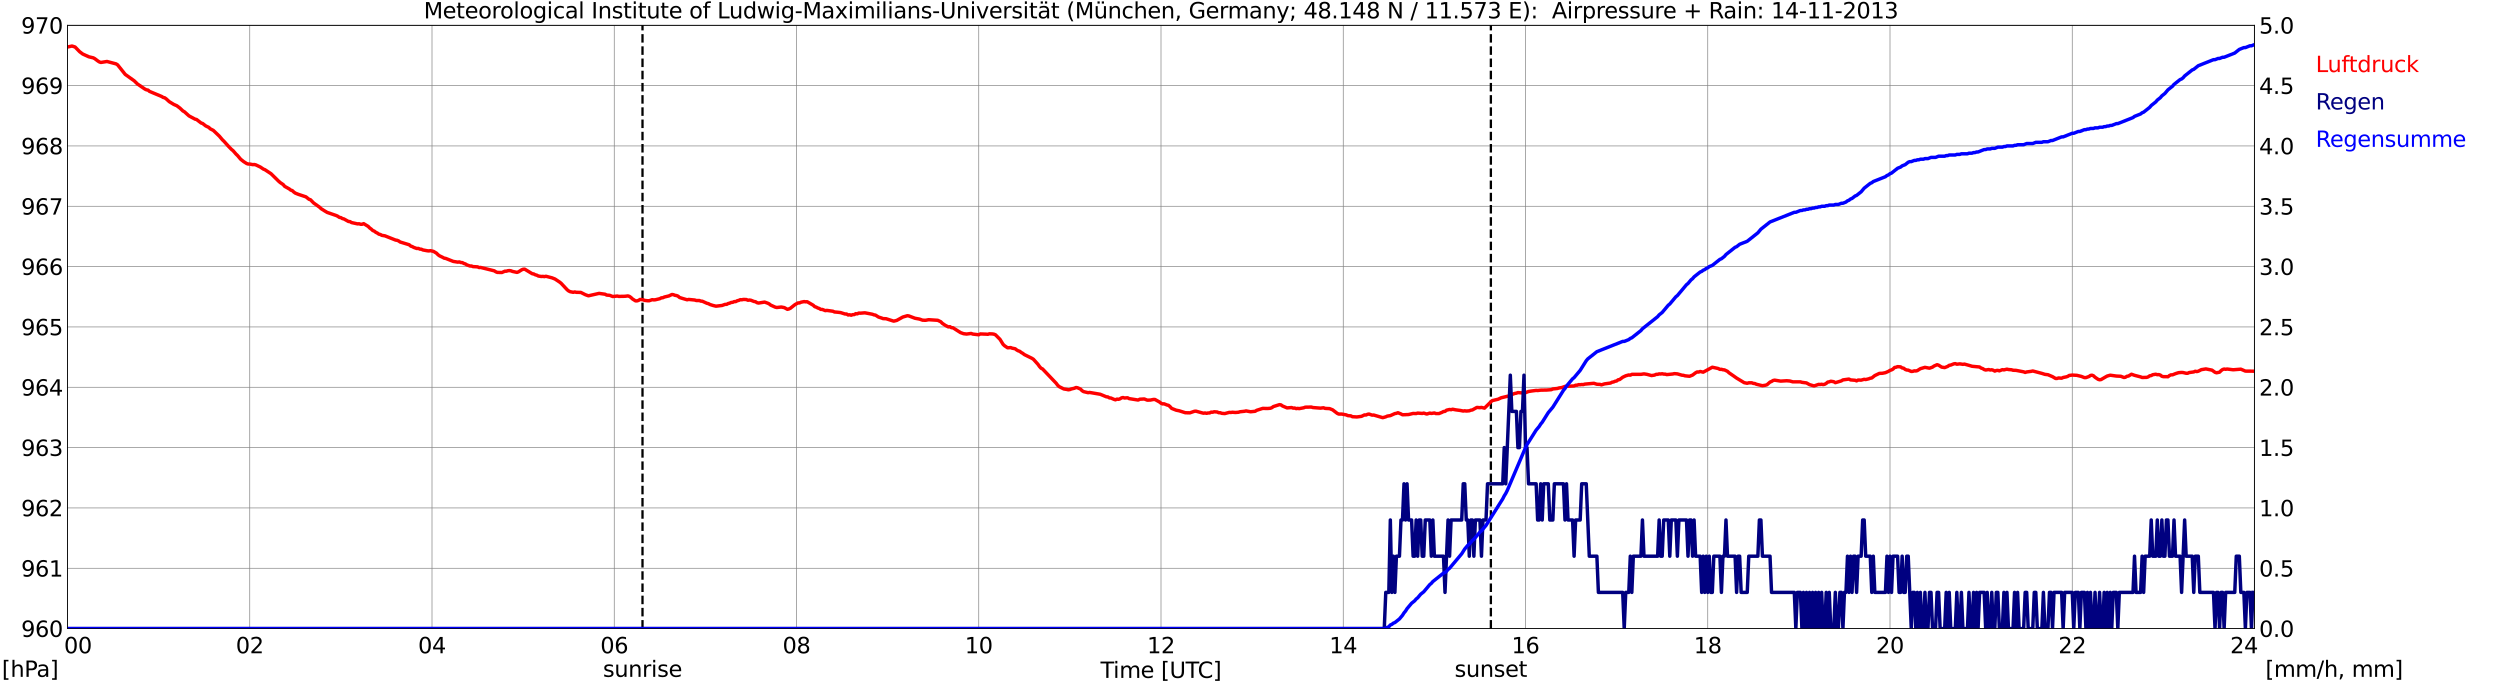 <?xml version="1.0" encoding="utf-8" standalone="no"?>
<!DOCTYPE svg PUBLIC "-//W3C//DTD SVG 1.1//EN"
  "http://www.w3.org/Graphics/SVG/1.1/DTD/svg11.dtd">
<svg xmlns:xlink="http://www.w3.org/1999/xlink" width="1085.4pt" height="296.64pt" viewBox="0 0 1085.4 296.64" xmlns="http://www.w3.org/2000/svg" version="1.1">
 <defs>
  <style type="text/css">*{stroke-linejoin: round; stroke-linecap: butt}</style>
 </defs>
 <g id="figure_1">
  <g id="patch_1">
   <path d="M 0 296.64 
L 1085.4 296.64 
L 1085.4 0 
L 0 0 
z
" style="fill: #ffffff"/>
  </g>
  <g id="axes_1">
   <g id="patch_2">
    <path d="M 29.306 272.909 
L 978.814 272.909 
L 978.814 10.976 
L 29.306 10.976 
z
" style="fill: #ffffff"/>
   </g>
   <g id="patch_3">
    <path d="M 978.814 272.909 
L 978.814 272.909 
L 978.814 10.976 
L 978.814 10.976 
z
" clip-path="url(#p3351b2a378)" style="fill: #d3d3d3; opacity: 0.25; stroke: #d3d3d3; stroke-linejoin: miter"/>
   </g>
   <g id="matplotlib.axis_1">
    <g id="xtick_1">
     <g id="line2d_1">
      <path d="M 29.306 272.909 
L 29.306 10.976 
" clip-path="url(#p3351b2a378)" style="fill: none; stroke: #808080; stroke-width: 0.3; stroke-linecap: square"/>
     </g>
     <g id="line2d_2"/>
     <g id="text_1">
      <!--    00 -->
      <g transform="translate(18.733 283.627) scale(0.095 -0.095)">
       <defs>
        <path id="DejaVuSans-20" transform="scale(0.016)"/>
        <path id="DejaVuSans-30" d="M 2034 4250 
Q 1547 4250 1301 3770 
Q 1056 3291 1056 2328 
Q 1056 1369 1301 889 
Q 1547 409 2034 409 
Q 2525 409 2770 889 
Q 3016 1369 3016 2328 
Q 3016 3291 2770 3770 
Q 2525 4250 2034 4250 
z
M 2034 4750 
Q 2819 4750 3233 4129 
Q 3647 3509 3647 2328 
Q 3647 1150 3233 529 
Q 2819 -91 2034 -91 
Q 1250 -91 836 529 
Q 422 1150 422 2328 
Q 422 3509 836 4129 
Q 1250 4750 2034 4750 
z
" transform="scale(0.016)"/>
       </defs>
       <use xlink:href="#DejaVuSans-20"/>
       <use xlink:href="#DejaVuSans-20" transform="translate(31.787 0)"/>
       <use xlink:href="#DejaVuSans-20" transform="translate(63.574 0)"/>
       <use xlink:href="#DejaVuSans-30" transform="translate(95.361 0)"/>
       <use xlink:href="#DejaVuSans-30" transform="translate(158.984 0)"/>
      </g>
     </g>
    </g>
    <g id="xtick_2">
     <g id="line2d_3">
      <path d="M 108.431 272.909 
L 108.431 10.976 
" clip-path="url(#p3351b2a378)" style="fill: none; stroke: #808080; stroke-width: 0.3; stroke-linecap: square"/>
     </g>
     <g id="line2d_4"/>
     <g id="text_2">
      <!-- 02 -->
      <g transform="translate(102.387 283.627) scale(0.095 -0.095)">
       <defs>
        <path id="DejaVuSans-32" d="M 1228 531 
L 3431 531 
L 3431 0 
L 469 0 
L 469 531 
Q 828 903 1448 1529 
Q 2069 2156 2228 2338 
Q 2531 2678 2651 2914 
Q 2772 3150 2772 3378 
Q 2772 3750 2511 3984 
Q 2250 4219 1831 4219 
Q 1534 4219 1204 4116 
Q 875 4013 500 3803 
L 500 4441 
Q 881 4594 1212 4672 
Q 1544 4750 1819 4750 
Q 2544 4750 2975 4387 
Q 3406 4025 3406 3419 
Q 3406 3131 3298 2873 
Q 3191 2616 2906 2266 
Q 2828 2175 2409 1742 
Q 1991 1309 1228 531 
z
" transform="scale(0.016)"/>
       </defs>
       <use xlink:href="#DejaVuSans-30"/>
       <use xlink:href="#DejaVuSans-32" transform="translate(63.623 0)"/>
      </g>
     </g>
    </g>
    <g id="xtick_3">
     <g id="line2d_5">
      <path d="M 187.557 272.909 
L 187.557 10.976 
" clip-path="url(#p3351b2a378)" style="fill: none; stroke: #808080; stroke-width: 0.3; stroke-linecap: square"/>
     </g>
     <g id="line2d_6"/>
     <g id="text_3">
      <!-- 04 -->
      <g transform="translate(181.513 283.627) scale(0.095 -0.095)">
       <defs>
        <path id="DejaVuSans-34" d="M 2419 4116 
L 825 1625 
L 2419 1625 
L 2419 4116 
z
M 2253 4666 
L 3047 4666 
L 3047 1625 
L 3713 1625 
L 3713 1100 
L 3047 1100 
L 3047 0 
L 2419 0 
L 2419 1100 
L 313 1100 
L 313 1709 
L 2253 4666 
z
" transform="scale(0.016)"/>
       </defs>
       <use xlink:href="#DejaVuSans-30"/>
       <use xlink:href="#DejaVuSans-34" transform="translate(63.623 0)"/>
      </g>
     </g>
    </g>
    <g id="xtick_4">
     <g id="line2d_7">
      <path d="M 266.683 272.909 
L 266.683 10.976 
" clip-path="url(#p3351b2a378)" style="fill: none; stroke: #808080; stroke-width: 0.3; stroke-linecap: square"/>
     </g>
     <g id="line2d_8"/>
     <g id="text_4">
      <!-- 06 -->
      <g transform="translate(260.638 283.627) scale(0.095 -0.095)">
       <defs>
        <path id="DejaVuSans-36" d="M 2113 2584 
Q 1688 2584 1439 2293 
Q 1191 2003 1191 1497 
Q 1191 994 1439 701 
Q 1688 409 2113 409 
Q 2538 409 2786 701 
Q 3034 994 3034 1497 
Q 3034 2003 2786 2293 
Q 2538 2584 2113 2584 
z
M 3366 4563 
L 3366 3988 
Q 3128 4100 2886 4159 
Q 2644 4219 2406 4219 
Q 1781 4219 1451 3797 
Q 1122 3375 1075 2522 
Q 1259 2794 1537 2939 
Q 1816 3084 2150 3084 
Q 2853 3084 3261 2657 
Q 3669 2231 3669 1497 
Q 3669 778 3244 343 
Q 2819 -91 2113 -91 
Q 1303 -91 875 529 
Q 447 1150 447 2328 
Q 447 3434 972 4092 
Q 1497 4750 2381 4750 
Q 2619 4750 2861 4703 
Q 3103 4656 3366 4563 
z
" transform="scale(0.016)"/>
       </defs>
       <use xlink:href="#DejaVuSans-30"/>
       <use xlink:href="#DejaVuSans-36" transform="translate(63.623 0)"/>
      </g>
     </g>
    </g>
    <g id="xtick_5">
     <g id="line2d_9">
      <path d="M 345.808 272.909 
L 345.808 10.976 
" clip-path="url(#p3351b2a378)" style="fill: none; stroke: #808080; stroke-width: 0.3; stroke-linecap: square"/>
     </g>
     <g id="line2d_10"/>
     <g id="text_5">
      <!-- 08 -->
      <g transform="translate(339.764 283.627) scale(0.095 -0.095)">
       <defs>
        <path id="DejaVuSans-38" d="M 2034 2216 
Q 1584 2216 1326 1975 
Q 1069 1734 1069 1313 
Q 1069 891 1326 650 
Q 1584 409 2034 409 
Q 2484 409 2743 651 
Q 3003 894 3003 1313 
Q 3003 1734 2745 1975 
Q 2488 2216 2034 2216 
z
M 1403 2484 
Q 997 2584 770 2862 
Q 544 3141 544 3541 
Q 544 4100 942 4425 
Q 1341 4750 2034 4750 
Q 2731 4750 3128 4425 
Q 3525 4100 3525 3541 
Q 3525 3141 3298 2862 
Q 3072 2584 2669 2484 
Q 3125 2378 3379 2068 
Q 3634 1759 3634 1313 
Q 3634 634 3220 271 
Q 2806 -91 2034 -91 
Q 1263 -91 848 271 
Q 434 634 434 1313 
Q 434 1759 690 2068 
Q 947 2378 1403 2484 
z
M 1172 3481 
Q 1172 3119 1398 2916 
Q 1625 2713 2034 2713 
Q 2441 2713 2670 2916 
Q 2900 3119 2900 3481 
Q 2900 3844 2670 4047 
Q 2441 4250 2034 4250 
Q 1625 4250 1398 4047 
Q 1172 3844 1172 3481 
z
" transform="scale(0.016)"/>
       </defs>
       <use xlink:href="#DejaVuSans-30"/>
       <use xlink:href="#DejaVuSans-38" transform="translate(63.623 0)"/>
      </g>
     </g>
    </g>
    <g id="xtick_6">
     <g id="line2d_11">
      <path d="M 424.934 272.909 
L 424.934 10.976 
" clip-path="url(#p3351b2a378)" style="fill: none; stroke: #808080; stroke-width: 0.3; stroke-linecap: square"/>
     </g>
     <g id="line2d_12"/>
     <g id="text_6">
      <!-- 10 -->
      <g transform="translate(418.89 283.627) scale(0.095 -0.095)">
       <defs>
        <path id="DejaVuSans-31" d="M 794 531 
L 1825 531 
L 1825 4091 
L 703 3866 
L 703 4441 
L 1819 4666 
L 2450 4666 
L 2450 531 
L 3481 531 
L 3481 0 
L 794 0 
L 794 531 
z
" transform="scale(0.016)"/>
       </defs>
       <use xlink:href="#DejaVuSans-31"/>
       <use xlink:href="#DejaVuSans-30" transform="translate(63.623 0)"/>
      </g>
     </g>
    </g>
    <g id="xtick_7">
     <g id="line2d_13">
      <path d="M 504.06 272.909 
L 504.06 10.976 
" clip-path="url(#p3351b2a378)" style="fill: none; stroke: #808080; stroke-width: 0.3; stroke-linecap: square"/>
     </g>
     <g id="line2d_14"/>
     <g id="text_7">
      <!-- 12 -->
      <g transform="translate(498.015 283.627) scale(0.095 -0.095)">
       <use xlink:href="#DejaVuSans-31"/>
       <use xlink:href="#DejaVuSans-32" transform="translate(63.623 0)"/>
      </g>
     </g>
    </g>
    <g id="xtick_8">
     <g id="line2d_15">
      <path d="M 583.185 272.909 
L 583.185 10.976 
" clip-path="url(#p3351b2a378)" style="fill: none; stroke: #808080; stroke-width: 0.3; stroke-linecap: square"/>
     </g>
     <g id="line2d_16"/>
     <g id="text_8">
      <!-- 14 -->
      <g transform="translate(577.141 283.627) scale(0.095 -0.095)">
       <use xlink:href="#DejaVuSans-31"/>
       <use xlink:href="#DejaVuSans-34" transform="translate(63.623 0)"/>
      </g>
     </g>
    </g>
    <g id="xtick_9">
     <g id="line2d_17">
      <path d="M 662.311 272.909 
L 662.311 10.976 
" clip-path="url(#p3351b2a378)" style="fill: none; stroke: #808080; stroke-width: 0.3; stroke-linecap: square"/>
     </g>
     <g id="line2d_18"/>
     <g id="text_9">
      <!-- 16 -->
      <g transform="translate(656.267 283.627) scale(0.095 -0.095)">
       <use xlink:href="#DejaVuSans-31"/>
       <use xlink:href="#DejaVuSans-36" transform="translate(63.623 0)"/>
      </g>
     </g>
    </g>
    <g id="xtick_10">
     <g id="line2d_19">
      <path d="M 741.437 272.909 
L 741.437 10.976 
" clip-path="url(#p3351b2a378)" style="fill: none; stroke: #808080; stroke-width: 0.3; stroke-linecap: square"/>
     </g>
     <g id="line2d_20"/>
     <g id="text_10">
      <!-- 18 -->
      <g transform="translate(735.392 283.627) scale(0.095 -0.095)">
       <use xlink:href="#DejaVuSans-31"/>
       <use xlink:href="#DejaVuSans-38" transform="translate(63.623 0)"/>
      </g>
     </g>
    </g>
    <g id="xtick_11">
     <g id="line2d_21">
      <path d="M 820.562 272.909 
L 820.562 10.976 
" clip-path="url(#p3351b2a378)" style="fill: none; stroke: #808080; stroke-width: 0.3; stroke-linecap: square"/>
     </g>
     <g id="line2d_22"/>
     <g id="text_11">
      <!-- 20 -->
      <g transform="translate(814.518 283.627) scale(0.095 -0.095)">
       <use xlink:href="#DejaVuSans-32"/>
       <use xlink:href="#DejaVuSans-30" transform="translate(63.623 0)"/>
      </g>
     </g>
    </g>
    <g id="xtick_12">
     <g id="line2d_23">
      <path d="M 899.688 272.909 
L 899.688 10.976 
" clip-path="url(#p3351b2a378)" style="fill: none; stroke: #808080; stroke-width: 0.3; stroke-linecap: square"/>
     </g>
     <g id="line2d_24"/>
     <g id="text_12">
      <!-- 22 -->
      <g transform="translate(893.644 283.627) scale(0.095 -0.095)">
       <use xlink:href="#DejaVuSans-32"/>
       <use xlink:href="#DejaVuSans-32" transform="translate(63.623 0)"/>
      </g>
     </g>
    </g>
    <g id="xtick_13">
     <g id="line2d_25">
      <path d="M 978.814 272.909 
L 978.814 10.976 
" clip-path="url(#p3351b2a378)" style="fill: none; stroke: #808080; stroke-width: 0.3; stroke-linecap: square"/>
     </g>
     <g id="line2d_26"/>
     <g id="text_13">
      <!-- 24    -->
      <g transform="translate(968.241 283.627) scale(0.095 -0.095)">
       <use xlink:href="#DejaVuSans-32"/>
       <use xlink:href="#DejaVuSans-34" transform="translate(63.623 0)"/>
       <use xlink:href="#DejaVuSans-20" transform="translate(127.246 0)"/>
       <use xlink:href="#DejaVuSans-20" transform="translate(159.033 0)"/>
       <use xlink:href="#DejaVuSans-20" transform="translate(190.82 0)"/>
      </g>
     </g>
    </g>
    <g id="text_14">
     <!-- Time [UTC] -->
     <g transform="translate(477.806 294.322) scale(0.095 -0.095)">
      <defs>
       <path id="DejaVuSans-54" d="M -19 4666 
L 3928 4666 
L 3928 4134 
L 2272 4134 
L 2272 0 
L 1638 0 
L 1638 4134 
L -19 4134 
L -19 4666 
z
" transform="scale(0.016)"/>
       <path id="DejaVuSans-69" d="M 603 3500 
L 1178 3500 
L 1178 0 
L 603 0 
L 603 3500 
z
M 603 4863 
L 1178 4863 
L 1178 4134 
L 603 4134 
L 603 4863 
z
" transform="scale(0.016)"/>
       <path id="DejaVuSans-6d" d="M 3328 2828 
Q 3544 3216 3844 3400 
Q 4144 3584 4550 3584 
Q 5097 3584 5394 3201 
Q 5691 2819 5691 2113 
L 5691 0 
L 5113 0 
L 5113 2094 
Q 5113 2597 4934 2840 
Q 4756 3084 4391 3084 
Q 3944 3084 3684 2787 
Q 3425 2491 3425 1978 
L 3425 0 
L 2847 0 
L 2847 2094 
Q 2847 2600 2669 2842 
Q 2491 3084 2119 3084 
Q 1678 3084 1418 2786 
Q 1159 2488 1159 1978 
L 1159 0 
L 581 0 
L 581 3500 
L 1159 3500 
L 1159 2956 
Q 1356 3278 1631 3431 
Q 1906 3584 2284 3584 
Q 2666 3584 2933 3390 
Q 3200 3197 3328 2828 
z
" transform="scale(0.016)"/>
       <path id="DejaVuSans-65" d="M 3597 1894 
L 3597 1613 
L 953 1613 
Q 991 1019 1311 708 
Q 1631 397 2203 397 
Q 2534 397 2845 478 
Q 3156 559 3463 722 
L 3463 178 
Q 3153 47 2828 -22 
Q 2503 -91 2169 -91 
Q 1331 -91 842 396 
Q 353 884 353 1716 
Q 353 2575 817 3079 
Q 1281 3584 2069 3584 
Q 2775 3584 3186 3129 
Q 3597 2675 3597 1894 
z
M 3022 2063 
Q 3016 2534 2758 2815 
Q 2500 3097 2075 3097 
Q 1594 3097 1305 2825 
Q 1016 2553 972 2059 
L 3022 2063 
z
" transform="scale(0.016)"/>
       <path id="DejaVuSans-5b" d="M 550 4863 
L 1875 4863 
L 1875 4416 
L 1125 4416 
L 1125 -397 
L 1875 -397 
L 1875 -844 
L 550 -844 
L 550 4863 
z
" transform="scale(0.016)"/>
       <path id="DejaVuSans-55" d="M 556 4666 
L 1191 4666 
L 1191 1831 
Q 1191 1081 1462 751 
Q 1734 422 2344 422 
Q 2950 422 3222 751 
Q 3494 1081 3494 1831 
L 3494 4666 
L 4128 4666 
L 4128 1753 
Q 4128 841 3676 375 
Q 3225 -91 2344 -91 
Q 1459 -91 1007 375 
Q 556 841 556 1753 
L 556 4666 
z
" transform="scale(0.016)"/>
       <path id="DejaVuSans-43" d="M 4122 4306 
L 4122 3641 
Q 3803 3938 3442 4084 
Q 3081 4231 2675 4231 
Q 1875 4231 1450 3742 
Q 1025 3253 1025 2328 
Q 1025 1406 1450 917 
Q 1875 428 2675 428 
Q 3081 428 3442 575 
Q 3803 722 4122 1019 
L 4122 359 
Q 3791 134 3420 21 
Q 3050 -91 2638 -91 
Q 1578 -91 968 557 
Q 359 1206 359 2328 
Q 359 3453 968 4101 
Q 1578 4750 2638 4750 
Q 3056 4750 3426 4639 
Q 3797 4528 4122 4306 
z
" transform="scale(0.016)"/>
       <path id="DejaVuSans-5d" d="M 1947 4863 
L 1947 -844 
L 622 -844 
L 622 -397 
L 1369 -397 
L 1369 4416 
L 622 4416 
L 622 4863 
L 1947 4863 
z
" transform="scale(0.016)"/>
      </defs>
      <use xlink:href="#DejaVuSans-54"/>
      <use xlink:href="#DejaVuSans-69" transform="translate(57.959 0)"/>
      <use xlink:href="#DejaVuSans-6d" transform="translate(85.742 0)"/>
      <use xlink:href="#DejaVuSans-65" transform="translate(183.154 0)"/>
      <use xlink:href="#DejaVuSans-20" transform="translate(244.678 0)"/>
      <use xlink:href="#DejaVuSans-5b" transform="translate(276.465 0)"/>
      <use xlink:href="#DejaVuSans-55" transform="translate(315.479 0)"/>
      <use xlink:href="#DejaVuSans-54" transform="translate(388.672 0)"/>
      <use xlink:href="#DejaVuSans-43" transform="translate(443.881 0)"/>
      <use xlink:href="#DejaVuSans-5d" transform="translate(513.705 0)"/>
     </g>
    </g>
   </g>
   <g id="matplotlib.axis_2">
    <g id="ytick_1">
     <g id="line2d_27">
      <path d="M 29.306 272.909 
L 978.814 272.909 
" clip-path="url(#p3351b2a378)" style="fill: none; stroke: #808080; stroke-width: 0.3; stroke-linecap: square"/>
     </g>
     <g id="line2d_28"/>
     <g id="text_15">
      <!-- 960 -->
      <g transform="translate(9.173 276.518) scale(0.095 -0.095)">
       <defs>
        <path id="DejaVuSans-39" d="M 703 97 
L 703 672 
Q 941 559 1184 500 
Q 1428 441 1663 441 
Q 2288 441 2617 861 
Q 2947 1281 2994 2138 
Q 2813 1869 2534 1725 
Q 2256 1581 1919 1581 
Q 1219 1581 811 2004 
Q 403 2428 403 3163 
Q 403 3881 828 4315 
Q 1253 4750 1959 4750 
Q 2769 4750 3195 4129 
Q 3622 3509 3622 2328 
Q 3622 1225 3098 567 
Q 2575 -91 1691 -91 
Q 1453 -91 1209 -44 
Q 966 3 703 97 
z
M 1959 2075 
Q 2384 2075 2632 2365 
Q 2881 2656 2881 3163 
Q 2881 3666 2632 3958 
Q 2384 4250 1959 4250 
Q 1534 4250 1286 3958 
Q 1038 3666 1038 3163 
Q 1038 2656 1286 2365 
Q 1534 2075 1959 2075 
z
" transform="scale(0.016)"/>
       </defs>
       <use xlink:href="#DejaVuSans-39"/>
       <use xlink:href="#DejaVuSans-36" transform="translate(63.623 0)"/>
       <use xlink:href="#DejaVuSans-30" transform="translate(127.246 0)"/>
      </g>
     </g>
    </g>
    <g id="ytick_2">
     <g id="line2d_29">
      <path d="M 29.306 246.715 
L 978.814 246.715 
" clip-path="url(#p3351b2a378)" style="fill: none; stroke: #808080; stroke-width: 0.3; stroke-linecap: square"/>
     </g>
     <g id="line2d_30"/>
     <g id="text_16">
      <!-- 961 -->
      <g transform="translate(9.173 250.325) scale(0.095 -0.095)">
       <use xlink:href="#DejaVuSans-39"/>
       <use xlink:href="#DejaVuSans-36" transform="translate(63.623 0)"/>
       <use xlink:href="#DejaVuSans-31" transform="translate(127.246 0)"/>
      </g>
     </g>
    </g>
    <g id="ytick_3">
     <g id="line2d_31">
      <path d="M 29.306 220.522 
L 978.814 220.522 
" clip-path="url(#p3351b2a378)" style="fill: none; stroke: #808080; stroke-width: 0.3; stroke-linecap: square"/>
     </g>
     <g id="line2d_32"/>
     <g id="text_17">
      <!-- 962 -->
      <g transform="translate(9.173 224.131) scale(0.095 -0.095)">
       <use xlink:href="#DejaVuSans-39"/>
       <use xlink:href="#DejaVuSans-36" transform="translate(63.623 0)"/>
       <use xlink:href="#DejaVuSans-32" transform="translate(127.246 0)"/>
      </g>
     </g>
    </g>
    <g id="ytick_4">
     <g id="line2d_33">
      <path d="M 29.306 194.329 
L 978.814 194.329 
" clip-path="url(#p3351b2a378)" style="fill: none; stroke: #808080; stroke-width: 0.3; stroke-linecap: square"/>
     </g>
     <g id="line2d_34"/>
     <g id="text_18">
      <!-- 963 -->
      <g transform="translate(9.173 197.938) scale(0.095 -0.095)">
       <defs>
        <path id="DejaVuSans-33" d="M 2597 2516 
Q 3050 2419 3304 2112 
Q 3559 1806 3559 1356 
Q 3559 666 3084 287 
Q 2609 -91 1734 -91 
Q 1441 -91 1130 -33 
Q 819 25 488 141 
L 488 750 
Q 750 597 1062 519 
Q 1375 441 1716 441 
Q 2309 441 2620 675 
Q 2931 909 2931 1356 
Q 2931 1769 2642 2001 
Q 2353 2234 1838 2234 
L 1294 2234 
L 1294 2753 
L 1863 2753 
Q 2328 2753 2575 2939 
Q 2822 3125 2822 3475 
Q 2822 3834 2567 4026 
Q 2313 4219 1838 4219 
Q 1578 4219 1281 4162 
Q 984 4106 628 3988 
L 628 4550 
Q 988 4650 1302 4700 
Q 1616 4750 1894 4750 
Q 2613 4750 3031 4423 
Q 3450 4097 3450 3541 
Q 3450 3153 3228 2886 
Q 3006 2619 2597 2516 
z
" transform="scale(0.016)"/>
       </defs>
       <use xlink:href="#DejaVuSans-39"/>
       <use xlink:href="#DejaVuSans-36" transform="translate(63.623 0)"/>
       <use xlink:href="#DejaVuSans-33" transform="translate(127.246 0)"/>
      </g>
     </g>
    </g>
    <g id="ytick_5">
     <g id="line2d_35">
      <path d="M 29.306 168.136 
L 978.814 168.136 
" clip-path="url(#p3351b2a378)" style="fill: none; stroke: #808080; stroke-width: 0.3; stroke-linecap: square"/>
     </g>
     <g id="line2d_36"/>
     <g id="text_19">
      <!-- 964 -->
      <g transform="translate(9.173 171.745) scale(0.095 -0.095)">
       <use xlink:href="#DejaVuSans-39"/>
       <use xlink:href="#DejaVuSans-36" transform="translate(63.623 0)"/>
       <use xlink:href="#DejaVuSans-34" transform="translate(127.246 0)"/>
      </g>
     </g>
    </g>
    <g id="ytick_6">
     <g id="line2d_37">
      <path d="M 29.306 141.942 
L 978.814 141.942 
" clip-path="url(#p3351b2a378)" style="fill: none; stroke: #808080; stroke-width: 0.3; stroke-linecap: square"/>
     </g>
     <g id="line2d_38"/>
     <g id="text_20">
      <!-- 965 -->
      <g transform="translate(9.173 145.551) scale(0.095 -0.095)">
       <defs>
        <path id="DejaVuSans-35" d="M 691 4666 
L 3169 4666 
L 3169 4134 
L 1269 4134 
L 1269 2991 
Q 1406 3038 1543 3061 
Q 1681 3084 1819 3084 
Q 2600 3084 3056 2656 
Q 3513 2228 3513 1497 
Q 3513 744 3044 326 
Q 2575 -91 1722 -91 
Q 1428 -91 1123 -41 
Q 819 9 494 109 
L 494 744 
Q 775 591 1075 516 
Q 1375 441 1709 441 
Q 2250 441 2565 725 
Q 2881 1009 2881 1497 
Q 2881 1984 2565 2268 
Q 2250 2553 1709 2553 
Q 1456 2553 1204 2497 
Q 953 2441 691 2322 
L 691 4666 
z
" transform="scale(0.016)"/>
       </defs>
       <use xlink:href="#DejaVuSans-39"/>
       <use xlink:href="#DejaVuSans-36" transform="translate(63.623 0)"/>
       <use xlink:href="#DejaVuSans-35" transform="translate(127.246 0)"/>
      </g>
     </g>
    </g>
    <g id="ytick_7">
     <g id="line2d_39">
      <path d="M 29.306 115.749 
L 978.814 115.749 
" clip-path="url(#p3351b2a378)" style="fill: none; stroke: #808080; stroke-width: 0.3; stroke-linecap: square"/>
     </g>
     <g id="line2d_40"/>
     <g id="text_21">
      <!-- 966 -->
      <g transform="translate(9.173 119.358) scale(0.095 -0.095)">
       <use xlink:href="#DejaVuSans-39"/>
       <use xlink:href="#DejaVuSans-36" transform="translate(63.623 0)"/>
       <use xlink:href="#DejaVuSans-36" transform="translate(127.246 0)"/>
      </g>
     </g>
    </g>
    <g id="ytick_8">
     <g id="line2d_41">
      <path d="M 29.306 89.556 
L 978.814 89.556 
" clip-path="url(#p3351b2a378)" style="fill: none; stroke: #808080; stroke-width: 0.3; stroke-linecap: square"/>
     </g>
     <g id="line2d_42"/>
     <g id="text_22">
      <!-- 967 -->
      <g transform="translate(9.173 93.165) scale(0.095 -0.095)">
       <defs>
        <path id="DejaVuSans-37" d="M 525 4666 
L 3525 4666 
L 3525 4397 
L 1831 0 
L 1172 0 
L 2766 4134 
L 525 4134 
L 525 4666 
z
" transform="scale(0.016)"/>
       </defs>
       <use xlink:href="#DejaVuSans-39"/>
       <use xlink:href="#DejaVuSans-36" transform="translate(63.623 0)"/>
       <use xlink:href="#DejaVuSans-37" transform="translate(127.246 0)"/>
      </g>
     </g>
    </g>
    <g id="ytick_9">
     <g id="line2d_43">
      <path d="M 29.306 63.362 
L 978.814 63.362 
" clip-path="url(#p3351b2a378)" style="fill: none; stroke: #808080; stroke-width: 0.3; stroke-linecap: square"/>
     </g>
     <g id="line2d_44"/>
     <g id="text_23">
      <!-- 968 -->
      <g transform="translate(9.173 66.972) scale(0.095 -0.095)">
       <use xlink:href="#DejaVuSans-39"/>
       <use xlink:href="#DejaVuSans-36" transform="translate(63.623 0)"/>
       <use xlink:href="#DejaVuSans-38" transform="translate(127.246 0)"/>
      </g>
     </g>
    </g>
    <g id="ytick_10">
     <g id="line2d_45">
      <path d="M 29.306 37.169 
L 978.814 37.169 
" clip-path="url(#p3351b2a378)" style="fill: none; stroke: #808080; stroke-width: 0.3; stroke-linecap: square"/>
     </g>
     <g id="line2d_46"/>
     <g id="text_24">
      <!-- 969 -->
      <g transform="translate(9.173 40.778) scale(0.095 -0.095)">
       <use xlink:href="#DejaVuSans-39"/>
       <use xlink:href="#DejaVuSans-36" transform="translate(63.623 0)"/>
       <use xlink:href="#DejaVuSans-39" transform="translate(127.246 0)"/>
      </g>
     </g>
    </g>
    <g id="ytick_11">
     <g id="line2d_47">
      <path d="M 29.306 10.976 
L 978.814 10.976 
" clip-path="url(#p3351b2a378)" style="fill: none; stroke: #808080; stroke-width: 0.3; stroke-linecap: square"/>
     </g>
     <g id="line2d_48"/>
     <g id="text_25">
      <!-- 970 -->
      <g transform="translate(9.173 14.585) scale(0.095 -0.095)">
       <use xlink:href="#DejaVuSans-39"/>
       <use xlink:href="#DejaVuSans-37" transform="translate(63.623 0)"/>
       <use xlink:href="#DejaVuSans-30" transform="translate(127.246 0)"/>
      </g>
     </g>
    </g>
   </g>
   <g id="line2d_49">
    <path d="M 278.947 272.909 
L 278.947 10.976 
" clip-path="url(#p3351b2a378)" style="fill: none; stroke-dasharray: 3.7,1.6; stroke-dashoffset: 0; stroke: #000000"/>
   </g>
   <g id="line2d_50">
    <path d="M 647.277 272.909 
L 647.277 10.976 
" clip-path="url(#p3351b2a378)" style="fill: none; stroke-dasharray: 3.7,1.6; stroke-dashoffset: 0; stroke: #000000"/>
   </g>
   <g id="line2d_51">
    <path d="M 29.306 20.405 
L 31.284 19.986 
L 32.603 20.405 
L 34.581 22.448 
L 35.9 23.444 
L 38.537 24.649 
L 39.856 24.963 
L 40.515 25.12 
L 41.175 25.487 
L 42.493 26.482 
L 43.153 26.901 
L 43.812 27.111 
L 46.45 26.692 
L 50.406 27.739 
L 51.065 28.158 
L 54.362 32.297 
L 58.319 35.126 
L 59.637 36.436 
L 62.934 38.688 
L 63.594 39.003 
L 64.253 39.107 
L 64.912 39.684 
L 70.187 41.884 
L 70.847 42.303 
L 71.506 42.46 
L 72.166 42.932 
L 73.484 44.136 
L 75.462 45.341 
L 76.781 45.918 
L 78.1 46.913 
L 79.419 48.17 
L 80.078 48.537 
L 82.056 50.318 
L 84.694 51.732 
L 85.353 51.89 
L 87.331 53.409 
L 87.991 53.618 
L 89.309 54.666 
L 90.628 55.295 
L 91.288 55.923 
L 92.606 56.604 
L 95.244 59.119 
L 96.563 60.691 
L 97.222 61.319 
L 99.2 63.519 
L 100.519 64.882 
L 101.178 65.405 
L 102.497 66.925 
L 103.156 67.553 
L 104.475 69.125 
L 105.794 70.173 
L 107.113 71.011 
L 107.772 71.22 
L 108.431 71.22 
L 109.75 71.482 
L 110.41 71.43 
L 111.069 71.587 
L 113.047 72.53 
L 114.366 73.421 
L 115.025 73.682 
L 117.663 75.411 
L 120.96 78.659 
L 121.619 79.235 
L 122.938 80.126 
L 123.597 80.912 
L 125.575 82.012 
L 126.235 82.536 
L 126.894 82.745 
L 127.553 83.374 
L 128.213 83.845 
L 129.532 84.369 
L 132.829 85.469 
L 134.147 86.517 
L 134.807 86.727 
L 136.125 88.089 
L 138.763 89.975 
L 139.422 90.603 
L 140.741 91.442 
L 142.06 92.227 
L 146.016 93.589 
L 146.676 93.904 
L 147.335 94.375 
L 147.994 94.48 
L 148.654 94.899 
L 149.313 95.056 
L 151.291 96.156 
L 151.951 96.209 
L 152.61 96.628 
L 155.247 97.204 
L 155.907 97.152 
L 156.566 97.361 
L 157.226 97.361 
L 157.885 97.099 
L 159.863 98.304 
L 160.523 98.985 
L 161.182 99.457 
L 161.841 100.085 
L 162.501 100.347 
L 163.16 100.871 
L 163.819 101.185 
L 164.479 101.657 
L 165.138 101.814 
L 165.798 102.181 
L 167.116 102.39 
L 171.732 104.224 
L 172.391 104.329 
L 173.051 104.591 
L 173.71 105.062 
L 177.666 106.267 
L 178.326 106.843 
L 178.985 107.053 
L 179.645 107.419 
L 180.963 107.891 
L 181.623 107.839 
L 182.282 108.153 
L 182.941 108.205 
L 183.601 108.52 
L 185.579 108.886 
L 186.238 108.939 
L 186.898 108.834 
L 188.217 109.148 
L 189.535 109.934 
L 190.195 110.615 
L 190.854 111.087 
L 192.173 111.715 
L 192.832 112.082 
L 193.492 112.187 
L 196.788 113.496 
L 198.767 113.811 
L 199.426 113.706 
L 200.085 113.968 
L 200.745 114.02 
L 201.404 114.387 
L 202.063 114.596 
L 202.723 115.016 
L 204.042 115.487 
L 204.701 115.487 
L 205.36 115.749 
L 207.339 115.854 
L 207.998 116.168 
L 208.657 116.116 
L 214.592 117.582 
L 215.251 118.002 
L 215.91 118.263 
L 217.889 118.316 
L 219.207 117.74 
L 219.867 117.74 
L 220.526 117.53 
L 221.186 117.478 
L 221.845 117.582 
L 222.504 117.844 
L 224.482 118.263 
L 225.142 118.002 
L 226.461 117.163 
L 227.12 116.901 
L 227.779 116.849 
L 231.076 118.84 
L 231.736 118.945 
L 232.395 119.311 
L 233.054 119.468 
L 233.714 119.835 
L 235.033 120.045 
L 235.692 119.992 
L 236.351 120.097 
L 237.011 119.94 
L 239.648 120.621 
L 240.967 121.145 
L 242.945 122.454 
L 243.604 122.978 
L 246.242 125.807 
L 246.901 126.331 
L 247.561 126.645 
L 248.88 126.907 
L 249.539 126.75 
L 250.198 126.907 
L 252.176 126.96 
L 254.155 127.955 
L 255.473 128.426 
L 260.089 127.379 
L 262.726 127.745 
L 263.386 128.112 
L 264.705 128.217 
L 266.023 128.741 
L 268.002 128.531 
L 268.661 128.688 
L 271.298 128.636 
L 272.617 128.479 
L 273.277 128.688 
L 273.936 129.16 
L 274.595 129.789 
L 275.914 130.627 
L 276.573 130.627 
L 277.233 130.417 
L 277.892 129.998 
L 279.211 130.155 
L 279.87 130.417 
L 281.189 130.574 
L 281.849 130.574 
L 283.167 130.103 
L 283.827 130.208 
L 284.486 130.155 
L 285.805 129.841 
L 286.464 129.684 
L 287.124 129.317 
L 287.783 129.265 
L 288.442 128.95 
L 290.42 128.479 
L 291.739 127.85 
L 292.399 127.955 
L 293.058 128.217 
L 293.717 128.322 
L 294.377 128.584 
L 295.036 129.16 
L 296.355 129.579 
L 298.333 130.155 
L 298.992 129.998 
L 301.63 130.26 
L 302.289 130.47 
L 303.608 130.47 
L 304.267 130.732 
L 304.927 130.784 
L 306.905 131.674 
L 307.564 131.832 
L 308.224 132.198 
L 309.543 132.617 
L 310.861 132.932 
L 313.499 132.617 
L 314.818 132.146 
L 315.477 132.146 
L 316.136 131.779 
L 316.796 131.622 
L 317.455 131.308 
L 318.114 131.255 
L 318.774 130.941 
L 319.433 130.941 
L 320.093 130.574 
L 320.752 130.417 
L 321.411 130.103 
L 322.071 130.155 
L 322.73 129.998 
L 324.049 130.05 
L 324.708 130.365 
L 325.368 130.26 
L 326.027 130.365 
L 327.346 130.889 
L 328.005 130.993 
L 328.665 131.413 
L 329.324 131.57 
L 331.961 131.151 
L 333.28 131.622 
L 333.94 131.936 
L 334.599 132.46 
L 336.577 133.351 
L 337.236 133.508 
L 339.215 133.298 
L 340.533 133.56 
L 341.852 134.294 
L 342.512 134.137 
L 343.171 133.822 
L 345.149 132.251 
L 346.468 131.517 
L 347.127 131.517 
L 347.787 131.203 
L 349.105 130.941 
L 349.765 131.046 
L 350.424 130.993 
L 353.062 132.513 
L 353.721 133.141 
L 354.38 133.351 
L 355.04 133.718 
L 355.699 133.927 
L 356.359 134.346 
L 357.018 134.346 
L 358.337 134.87 
L 358.996 134.765 
L 361.634 135.132 
L 362.293 135.446 
L 363.612 135.551 
L 364.93 135.708 
L 366.909 136.337 
L 367.568 136.337 
L 368.227 136.756 
L 368.887 136.651 
L 369.546 136.861 
L 370.206 136.599 
L 370.865 136.599 
L 371.524 136.18 
L 372.184 136.284 
L 372.843 135.918 
L 373.502 135.97 
L 374.821 135.865 
L 375.481 135.813 
L 377.459 136.18 
L 378.777 136.442 
L 379.437 136.704 
L 380.096 136.808 
L 381.415 137.647 
L 382.734 138.066 
L 383.393 138.328 
L 384.712 138.38 
L 388.009 139.428 
L 389.328 139.113 
L 391.965 137.647 
L 393.943 137.07 
L 394.603 137.175 
L 397.24 138.17 
L 399.218 138.537 
L 400.537 139.009 
L 401.856 139.061 
L 403.175 138.799 
L 407.131 139.061 
L 408.45 139.69 
L 409.109 140.371 
L 410.428 141.261 
L 411.746 141.942 
L 412.406 141.837 
L 413.065 142.257 
L 413.725 142.309 
L 417.022 144.404 
L 418.34 144.876 
L 419.659 145.033 
L 421.637 144.771 
L 422.297 145.033 
L 424.934 145.347 
L 425.593 144.981 
L 428.231 145.085 
L 428.89 145.138 
L 429.55 144.928 
L 430.869 144.981 
L 431.528 145.085 
L 432.187 145.347 
L 434.165 147.338 
L 435.484 149.486 
L 436.144 150.115 
L 437.462 151.005 
L 438.781 150.9 
L 439.44 151.162 
L 440.759 151.424 
L 441.419 151.948 
L 442.078 152.315 
L 442.737 152.524 
L 443.397 153.048 
L 444.056 153.415 
L 444.716 153.939 
L 448.012 155.563 
L 448.672 155.982 
L 450.65 158.182 
L 451.309 159.125 
L 451.969 159.858 
L 452.628 160.173 
L 458.563 166.407 
L 459.222 167.297 
L 459.881 167.874 
L 461.859 168.869 
L 463.178 169.079 
L 463.838 169.236 
L 464.497 169.131 
L 465.156 168.869 
L 466.475 168.555 
L 467.134 168.24 
L 467.794 168.345 
L 469.113 168.921 
L 469.772 169.602 
L 470.431 170.021 
L 472.409 170.493 
L 473.069 170.388 
L 477.685 171.174 
L 480.322 172.274 
L 480.981 172.326 
L 481.641 172.746 
L 482.3 172.798 
L 483.619 173.374 
L 484.278 173.584 
L 484.938 173.269 
L 485.597 173.374 
L 486.256 173.165 
L 486.916 172.746 
L 487.575 172.588 
L 488.235 172.798 
L 489.553 172.693 
L 490.213 173.06 
L 494.169 173.689 
L 494.828 173.322 
L 496.807 173.217 
L 498.125 173.741 
L 499.444 173.689 
L 500.763 173.427 
L 501.422 173.427 
L 503.4 174.527 
L 504.06 175.051 
L 504.719 175.365 
L 505.379 175.313 
L 506.697 175.836 
L 507.357 175.994 
L 508.016 176.57 
L 508.675 177.303 
L 510.654 178.089 
L 511.972 178.351 
L 514.61 179.189 
L 516.588 179.242 
L 518.566 178.56 
L 519.226 178.508 
L 521.863 179.242 
L 522.522 179.399 
L 523.182 179.294 
L 523.841 179.451 
L 524.501 179.294 
L 525.16 179.294 
L 525.819 178.927 
L 526.479 178.98 
L 527.138 178.77 
L 528.457 178.875 
L 529.116 179.189 
L 529.776 179.189 
L 530.435 179.451 
L 531.754 179.556 
L 533.732 179.032 
L 534.391 179.084 
L 535.051 178.98 
L 536.369 179.084 
L 537.688 178.98 
L 538.348 178.77 
L 540.326 178.56 
L 540.985 178.403 
L 542.963 178.77 
L 544.941 178.56 
L 545.601 178.141 
L 548.238 177.303 
L 550.216 177.356 
L 551.535 177.251 
L 552.195 176.989 
L 552.854 176.517 
L 555.491 175.679 
L 556.151 175.784 
L 556.81 176.255 
L 558.788 177.094 
L 560.766 176.937 
L 561.426 177.198 
L 562.085 177.146 
L 562.745 177.408 
L 563.404 177.303 
L 564.063 177.408 
L 566.042 177.041 
L 566.701 176.779 
L 569.338 176.727 
L 569.998 176.937 
L 573.295 177.198 
L 574.613 177.041 
L 575.273 177.303 
L 577.251 177.408 
L 578.57 177.932 
L 580.548 179.451 
L 581.207 179.765 
L 582.526 179.765 
L 584.504 180.132 
L 585.164 180.446 
L 586.482 180.551 
L 587.142 180.918 
L 589.12 181.023 
L 591.098 180.761 
L 592.417 180.132 
L 593.076 180.184 
L 593.736 179.87 
L 594.395 179.765 
L 595.714 180.237 
L 596.373 180.184 
L 600.329 181.337 
L 601.648 180.97 
L 602.307 180.656 
L 603.626 180.446 
L 605.604 179.556 
L 606.264 179.451 
L 606.923 179.189 
L 608.242 179.713 
L 608.901 180.08 
L 611.539 179.975 
L 613.517 179.503 
L 614.836 179.556 
L 615.495 179.346 
L 617.473 179.503 
L 618.133 179.346 
L 619.451 179.765 
L 620.77 179.346 
L 621.429 179.503 
L 622.748 179.294 
L 623.408 179.556 
L 624.726 179.556 
L 626.045 179.032 
L 626.705 178.665 
L 627.364 178.613 
L 628.023 178.089 
L 629.342 177.775 
L 630.001 177.879 
L 630.661 177.67 
L 631.98 177.932 
L 633.958 178.194 
L 635.276 178.456 
L 635.936 178.351 
L 636.595 178.456 
L 637.914 178.351 
L 638.573 178.089 
L 639.233 177.984 
L 640.552 177.251 
L 641.211 176.884 
L 642.53 176.989 
L 643.189 176.884 
L 644.508 177.198 
L 647.805 173.95 
L 650.442 173.322 
L 651.761 172.693 
L 655.717 171.75 
L 656.377 171.279 
L 657.695 170.807 
L 658.355 170.702 
L 659.014 170.441 
L 660.992 170.598 
L 661.652 170.388 
L 662.311 170.493 
L 663.63 169.969 
L 664.949 169.76 
L 666.927 169.498 
L 667.586 169.55 
L 668.905 169.393 
L 671.542 169.34 
L 672.861 169.236 
L 673.521 169.183 
L 674.18 168.869 
L 676.158 168.659 
L 676.817 168.45 
L 678.136 168.24 
L 679.455 167.769 
L 683.411 167.559 
L 684.071 167.245 
L 684.73 167.245 
L 685.389 166.983 
L 686.049 167.035 
L 686.708 166.931 
L 687.368 166.983 
L 688.027 166.774 
L 691.983 166.407 
L 693.302 166.826 
L 694.621 166.878 
L 695.28 167.088 
L 696.599 166.669 
L 699.236 166.302 
L 699.896 165.935 
L 700.555 165.831 
L 701.215 165.516 
L 701.874 165.411 
L 702.533 164.888 
L 703.193 164.783 
L 704.511 163.787 
L 705.83 163.159 
L 707.149 162.792 
L 707.808 162.897 
L 708.468 162.53 
L 709.786 162.53 
L 712.424 162.53 
L 713.743 162.321 
L 715.062 162.53 
L 717.04 163.054 
L 718.358 162.845 
L 719.018 162.53 
L 719.677 162.53 
L 720.337 162.321 
L 720.996 162.373 
L 721.655 162.268 
L 722.315 162.425 
L 722.974 162.425 
L 723.633 162.635 
L 726.271 162.373 
L 726.93 162.216 
L 728.249 162.321 
L 730.227 162.897 
L 730.887 162.949 
L 731.546 163.159 
L 733.524 163.368 
L 734.843 162.845 
L 736.162 161.849 
L 736.821 161.482 
L 737.48 161.535 
L 738.14 161.273 
L 739.459 161.587 
L 743.415 159.439 
L 745.393 159.858 
L 746.052 160.016 
L 746.712 160.382 
L 747.371 160.33 
L 748.031 160.539 
L 748.69 160.592 
L 750.009 161.221 
L 750.668 161.849 
L 752.646 163.211 
L 753.965 164.154 
L 757.262 166.145 
L 758.581 166.407 
L 759.24 166.197 
L 760.559 166.197 
L 761.218 166.459 
L 761.878 166.512 
L 762.537 166.826 
L 765.174 167.455 
L 766.493 167.245 
L 767.153 167.035 
L 768.471 165.883 
L 769.131 165.621 
L 769.79 165.202 
L 770.449 165.045 
L 773.087 165.464 
L 775.725 165.307 
L 777.043 165.411 
L 778.362 165.778 
L 781.659 165.778 
L 782.318 165.988 
L 784.296 166.25 
L 785.615 166.983 
L 787.593 167.559 
L 789.572 166.878 
L 790.231 166.931 
L 790.89 166.826 
L 791.55 166.983 
L 792.209 166.826 
L 792.868 166.459 
L 793.528 165.883 
L 794.187 165.778 
L 794.847 165.516 
L 796.165 165.726 
L 796.825 166.145 
L 799.462 165.359 
L 800.122 164.94 
L 802.759 164.573 
L 803.419 164.94 
L 805.397 165.097 
L 806.056 165.359 
L 806.715 164.992 
L 808.034 165.045 
L 809.353 164.678 
L 810.012 164.783 
L 811.331 164.468 
L 811.99 164.207 
L 812.65 164.102 
L 813.969 163.054 
L 815.947 162.111 
L 817.265 162.059 
L 818.584 161.797 
L 819.903 161.221 
L 820.562 160.801 
L 821.222 160.592 
L 821.881 160.225 
L 822.541 159.544 
L 823.2 159.439 
L 823.859 159.177 
L 825.178 159.282 
L 825.837 159.754 
L 826.497 159.858 
L 827.156 160.382 
L 827.816 160.644 
L 828.475 160.697 
L 829.794 161.273 
L 830.453 161.221 
L 831.112 161.011 
L 831.772 161.063 
L 832.431 160.906 
L 833.75 160.068 
L 835.728 159.492 
L 837.706 159.858 
L 839.025 159.387 
L 839.684 158.916 
L 841.003 158.339 
L 841.663 158.549 
L 842.981 159.387 
L 844.3 159.597 
L 845.619 159.073 
L 846.278 158.601 
L 846.938 158.496 
L 848.256 157.973 
L 848.916 157.868 
L 849.575 158.13 
L 850.894 157.973 
L 852.213 158.182 
L 852.872 158.077 
L 855.51 158.811 
L 856.169 159.02 
L 859.466 159.335 
L 860.125 159.806 
L 860.785 160.016 
L 861.444 160.435 
L 862.103 160.644 
L 863.422 160.435 
L 864.082 160.644 
L 864.741 160.539 
L 865.4 160.749 
L 866.06 161.116 
L 866.719 160.854 
L 867.378 160.801 
L 868.038 161.011 
L 869.357 160.487 
L 870.016 160.592 
L 871.335 160.278 
L 871.994 160.435 
L 873.313 160.539 
L 873.972 160.749 
L 875.291 160.801 
L 878.588 161.43 
L 879.247 161.692 
L 879.907 161.482 
L 881.885 161.221 
L 882.544 161.063 
L 886.5 162.111 
L 887.819 162.53 
L 889.138 162.687 
L 891.116 163.526 
L 892.435 164.311 
L 893.094 164.311 
L 893.754 164.102 
L 895.072 164.207 
L 895.732 163.892 
L 897.051 163.63 
L 897.71 163.421 
L 898.369 163.002 
L 899.688 162.845 
L 901.666 162.949 
L 902.985 163.264 
L 903.644 163.421 
L 904.963 163.945 
L 905.622 163.945 
L 906.941 163.473 
L 907.601 163.002 
L 908.26 162.897 
L 908.919 163.159 
L 909.579 163.787 
L 910.898 164.678 
L 911.557 164.888 
L 912.216 164.783 
L 914.194 163.63 
L 914.854 163.264 
L 916.173 162.897 
L 918.81 163.264 
L 920.788 163.368 
L 922.107 163.892 
L 922.766 163.787 
L 923.426 163.368 
L 924.085 163.264 
L 925.404 162.478 
L 926.723 162.949 
L 929.36 163.63 
L 930.02 163.892 
L 931.998 163.84 
L 932.657 163.63 
L 933.316 163.159 
L 933.976 163.054 
L 934.635 162.687 
L 935.954 162.478 
L 936.613 162.687 
L 937.273 162.635 
L 937.932 162.845 
L 938.592 163.368 
L 939.251 163.526 
L 940.57 163.526 
L 941.229 163.578 
L 941.888 163.054 
L 942.548 162.74 
L 943.207 162.74 
L 944.526 162.216 
L 945.845 161.797 
L 947.163 161.692 
L 947.823 161.744 
L 949.142 162.059 
L 949.801 162.059 
L 950.46 161.744 
L 952.438 161.482 
L 953.098 161.168 
L 953.757 161.325 
L 954.417 161.168 
L 955.735 160.487 
L 957.714 160.173 
L 960.351 160.697 
L 961.67 161.64 
L 962.329 161.849 
L 963.648 161.587 
L 964.307 160.906 
L 964.967 160.435 
L 965.626 160.225 
L 966.285 160.33 
L 966.945 160.225 
L 969.582 160.539 
L 972.879 160.278 
L 974.857 161.116 
L 978.154 161.151 
L 978.154 161.151 
" clip-path="url(#p3351b2a378)" style="fill: none; stroke: #ff0000; stroke-width: 1.5; stroke-linecap: square"/>
   </g>
   <g id="patch_4">
    <path d="M 29.306 272.909 
L 29.306 10.976 
" style="fill: none; stroke: #000000; stroke-width: 0.3; stroke-linejoin: miter; stroke-linecap: square"/>
   </g>
   <g id="patch_5">
    <path d="M 978.814 272.909 
L 978.814 10.976 
" style="fill: none; stroke: #000000; stroke-width: 0.3; stroke-linejoin: miter; stroke-linecap: square"/>
   </g>
   <g id="patch_6">
    <path d="M 29.306 272.909 
L 978.814 272.909 
" style="fill: none; stroke: #000000; stroke-width: 0.3; stroke-linejoin: miter; stroke-linecap: square"/>
   </g>
   <g id="patch_7">
    <path d="M 29.306 10.976 
L 978.814 10.976 
" style="fill: none; stroke: #000000; stroke-width: 0.3; stroke-linejoin: miter; stroke-linecap: square"/>
   </g>
   <g id="text_26">
    <!-- sunrise -->
    <g transform="translate(261.783 293.863) scale(0.095 -0.095)">
     <defs>
      <path id="DejaVuSans-73" d="M 2834 3397 
L 2834 2853 
Q 2591 2978 2328 3040 
Q 2066 3103 1784 3103 
Q 1356 3103 1142 2972 
Q 928 2841 928 2578 
Q 928 2378 1081 2264 
Q 1234 2150 1697 2047 
L 1894 2003 
Q 2506 1872 2764 1633 
Q 3022 1394 3022 966 
Q 3022 478 2636 193 
Q 2250 -91 1575 -91 
Q 1294 -91 989 -36 
Q 684 19 347 128 
L 347 722 
Q 666 556 975 473 
Q 1284 391 1588 391 
Q 1994 391 2212 530 
Q 2431 669 2431 922 
Q 2431 1156 2273 1281 
Q 2116 1406 1581 1522 
L 1381 1569 
Q 847 1681 609 1914 
Q 372 2147 372 2553 
Q 372 3047 722 3315 
Q 1072 3584 1716 3584 
Q 2034 3584 2315 3537 
Q 2597 3491 2834 3397 
z
" transform="scale(0.016)"/>
      <path id="DejaVuSans-75" d="M 544 1381 
L 544 3500 
L 1119 3500 
L 1119 1403 
Q 1119 906 1312 657 
Q 1506 409 1894 409 
Q 2359 409 2629 706 
Q 2900 1003 2900 1516 
L 2900 3500 
L 3475 3500 
L 3475 0 
L 2900 0 
L 2900 538 
Q 2691 219 2414 64 
Q 2138 -91 1772 -91 
Q 1169 -91 856 284 
Q 544 659 544 1381 
z
M 1991 3584 
L 1991 3584 
z
" transform="scale(0.016)"/>
      <path id="DejaVuSans-6e" d="M 3513 2113 
L 3513 0 
L 2938 0 
L 2938 2094 
Q 2938 2591 2744 2837 
Q 2550 3084 2163 3084 
Q 1697 3084 1428 2787 
Q 1159 2491 1159 1978 
L 1159 0 
L 581 0 
L 581 3500 
L 1159 3500 
L 1159 2956 
Q 1366 3272 1645 3428 
Q 1925 3584 2291 3584 
Q 2894 3584 3203 3211 
Q 3513 2838 3513 2113 
z
" transform="scale(0.016)"/>
      <path id="DejaVuSans-72" d="M 2631 2963 
Q 2534 3019 2420 3045 
Q 2306 3072 2169 3072 
Q 1681 3072 1420 2755 
Q 1159 2438 1159 1844 
L 1159 0 
L 581 0 
L 581 3500 
L 1159 3500 
L 1159 2956 
Q 1341 3275 1631 3429 
Q 1922 3584 2338 3584 
Q 2397 3584 2469 3576 
Q 2541 3569 2628 3553 
L 2631 2963 
z
" transform="scale(0.016)"/>
     </defs>
     <use xlink:href="#DejaVuSans-73"/>
     <use xlink:href="#DejaVuSans-75" transform="translate(52.1 0)"/>
     <use xlink:href="#DejaVuSans-6e" transform="translate(115.479 0)"/>
     <use xlink:href="#DejaVuSans-72" transform="translate(178.857 0)"/>
     <use xlink:href="#DejaVuSans-69" transform="translate(219.971 0)"/>
     <use xlink:href="#DejaVuSans-73" transform="translate(247.754 0)"/>
     <use xlink:href="#DejaVuSans-65" transform="translate(299.854 0)"/>
    </g>
   </g>
   <g id="text_27">
    <!-- sunset -->
    <g transform="translate(631.523 293.863) scale(0.095 -0.095)">
     <defs>
      <path id="DejaVuSans-74" d="M 1172 4494 
L 1172 3500 
L 2356 3500 
L 2356 3053 
L 1172 3053 
L 1172 1153 
Q 1172 725 1289 603 
Q 1406 481 1766 481 
L 2356 481 
L 2356 0 
L 1766 0 
Q 1100 0 847 248 
Q 594 497 594 1153 
L 594 3053 
L 172 3053 
L 172 3500 
L 594 3500 
L 594 4494 
L 1172 4494 
z
" transform="scale(0.016)"/>
     </defs>
     <use xlink:href="#DejaVuSans-73"/>
     <use xlink:href="#DejaVuSans-75" transform="translate(52.1 0)"/>
     <use xlink:href="#DejaVuSans-6e" transform="translate(115.479 0)"/>
     <use xlink:href="#DejaVuSans-73" transform="translate(178.857 0)"/>
     <use xlink:href="#DejaVuSans-65" transform="translate(230.957 0)"/>
     <use xlink:href="#DejaVuSans-74" transform="translate(292.48 0)"/>
    </g>
   </g>
   <g id="text_28">
    <!-- [hPa] -->
    <g transform="translate(0.821 293.863) scale(0.095 -0.095)">
     <defs>
      <path id="DejaVuSans-68" d="M 3513 2113 
L 3513 0 
L 2938 0 
L 2938 2094 
Q 2938 2591 2744 2837 
Q 2550 3084 2163 3084 
Q 1697 3084 1428 2787 
Q 1159 2491 1159 1978 
L 1159 0 
L 581 0 
L 581 4863 
L 1159 4863 
L 1159 2956 
Q 1366 3272 1645 3428 
Q 1925 3584 2291 3584 
Q 2894 3584 3203 3211 
Q 3513 2838 3513 2113 
z
" transform="scale(0.016)"/>
      <path id="DejaVuSans-50" d="M 1259 4147 
L 1259 2394 
L 2053 2394 
Q 2494 2394 2734 2622 
Q 2975 2850 2975 3272 
Q 2975 3691 2734 3919 
Q 2494 4147 2053 4147 
L 1259 4147 
z
M 628 4666 
L 2053 4666 
Q 2838 4666 3239 4311 
Q 3641 3956 3641 3272 
Q 3641 2581 3239 2228 
Q 2838 1875 2053 1875 
L 1259 1875 
L 1259 0 
L 628 0 
L 628 4666 
z
" transform="scale(0.016)"/>
      <path id="DejaVuSans-61" d="M 2194 1759 
Q 1497 1759 1228 1600 
Q 959 1441 959 1056 
Q 959 750 1161 570 
Q 1363 391 1709 391 
Q 2188 391 2477 730 
Q 2766 1069 2766 1631 
L 2766 1759 
L 2194 1759 
z
M 3341 1997 
L 3341 0 
L 2766 0 
L 2766 531 
Q 2569 213 2275 61 
Q 1981 -91 1556 -91 
Q 1019 -91 701 211 
Q 384 513 384 1019 
Q 384 1609 779 1909 
Q 1175 2209 1959 2209 
L 2766 2209 
L 2766 2266 
Q 2766 2663 2505 2880 
Q 2244 3097 1772 3097 
Q 1472 3097 1187 3025 
Q 903 2953 641 2809 
L 641 3341 
Q 956 3463 1253 3523 
Q 1550 3584 1831 3584 
Q 2591 3584 2966 3190 
Q 3341 2797 3341 1997 
z
" transform="scale(0.016)"/>
     </defs>
     <use xlink:href="#DejaVuSans-5b"/>
     <use xlink:href="#DejaVuSans-68" transform="translate(39.014 0)"/>
     <use xlink:href="#DejaVuSans-50" transform="translate(102.393 0)"/>
     <use xlink:href="#DejaVuSans-61" transform="translate(158.195 0)"/>
     <use xlink:href="#DejaVuSans-5d" transform="translate(219.475 0)"/>
    </g>
   </g>
   <g id="text_29">
    <!-- Luftdruck -->
    <g style="fill: #ff0000" transform="translate(1005.4 31.291) scale(0.095 -0.095)">
     <defs>
      <path id="DejaVuSans-4c" d="M 628 4666 
L 1259 4666 
L 1259 531 
L 3531 531 
L 3531 0 
L 628 0 
L 628 4666 
z
" transform="scale(0.016)"/>
      <path id="DejaVuSans-66" d="M 2375 4863 
L 2375 4384 
L 1825 4384 
Q 1516 4384 1395 4259 
Q 1275 4134 1275 3809 
L 1275 3500 
L 2222 3500 
L 2222 3053 
L 1275 3053 
L 1275 0 
L 697 0 
L 697 3053 
L 147 3053 
L 147 3500 
L 697 3500 
L 697 3744 
Q 697 4328 969 4595 
Q 1241 4863 1831 4863 
L 2375 4863 
z
" transform="scale(0.016)"/>
      <path id="DejaVuSans-64" d="M 2906 2969 
L 2906 4863 
L 3481 4863 
L 3481 0 
L 2906 0 
L 2906 525 
Q 2725 213 2448 61 
Q 2172 -91 1784 -91 
Q 1150 -91 751 415 
Q 353 922 353 1747 
Q 353 2572 751 3078 
Q 1150 3584 1784 3584 
Q 2172 3584 2448 3432 
Q 2725 3281 2906 2969 
z
M 947 1747 
Q 947 1113 1208 752 
Q 1469 391 1925 391 
Q 2381 391 2643 752 
Q 2906 1113 2906 1747 
Q 2906 2381 2643 2742 
Q 2381 3103 1925 3103 
Q 1469 3103 1208 2742 
Q 947 2381 947 1747 
z
" transform="scale(0.016)"/>
      <path id="DejaVuSans-63" d="M 3122 3366 
L 3122 2828 
Q 2878 2963 2633 3030 
Q 2388 3097 2138 3097 
Q 1578 3097 1268 2742 
Q 959 2388 959 1747 
Q 959 1106 1268 751 
Q 1578 397 2138 397 
Q 2388 397 2633 464 
Q 2878 531 3122 666 
L 3122 134 
Q 2881 22 2623 -34 
Q 2366 -91 2075 -91 
Q 1284 -91 818 406 
Q 353 903 353 1747 
Q 353 2603 823 3093 
Q 1294 3584 2113 3584 
Q 2378 3584 2631 3529 
Q 2884 3475 3122 3366 
z
" transform="scale(0.016)"/>
      <path id="DejaVuSans-6b" d="M 581 4863 
L 1159 4863 
L 1159 1991 
L 2875 3500 
L 3609 3500 
L 1753 1863 
L 3688 0 
L 2938 0 
L 1159 1709 
L 1159 0 
L 581 0 
L 581 4863 
z
" transform="scale(0.016)"/>
     </defs>
     <use xlink:href="#DejaVuSans-4c"/>
     <use xlink:href="#DejaVuSans-75" transform="translate(53.963 0)"/>
     <use xlink:href="#DejaVuSans-66" transform="translate(117.342 0)"/>
     <use xlink:href="#DejaVuSans-74" transform="translate(150.797 0)"/>
     <use xlink:href="#DejaVuSans-64" transform="translate(190.006 0)"/>
     <use xlink:href="#DejaVuSans-72" transform="translate(253.482 0)"/>
     <use xlink:href="#DejaVuSans-75" transform="translate(294.596 0)"/>
     <use xlink:href="#DejaVuSans-63" transform="translate(357.975 0)"/>
     <use xlink:href="#DejaVuSans-6b" transform="translate(412.955 0)"/>
    </g>
   </g>
   <g id="text_30">
    <!-- Regen -->
    <g style="fill: #000080" transform="translate(1005.4 47.531) scale(0.095 -0.095)">
     <defs>
      <path id="DejaVuSans-52" d="M 2841 2188 
Q 3044 2119 3236 1894 
Q 3428 1669 3622 1275 
L 4263 0 
L 3584 0 
L 2988 1197 
Q 2756 1666 2539 1819 
Q 2322 1972 1947 1972 
L 1259 1972 
L 1259 0 
L 628 0 
L 628 4666 
L 2053 4666 
Q 2853 4666 3247 4331 
Q 3641 3997 3641 3322 
Q 3641 2881 3436 2590 
Q 3231 2300 2841 2188 
z
M 1259 4147 
L 1259 2491 
L 2053 2491 
Q 2509 2491 2742 2702 
Q 2975 2913 2975 3322 
Q 2975 3731 2742 3939 
Q 2509 4147 2053 4147 
L 1259 4147 
z
" transform="scale(0.016)"/>
      <path id="DejaVuSans-67" d="M 2906 1791 
Q 2906 2416 2648 2759 
Q 2391 3103 1925 3103 
Q 1463 3103 1205 2759 
Q 947 2416 947 1791 
Q 947 1169 1205 825 
Q 1463 481 1925 481 
Q 2391 481 2648 825 
Q 2906 1169 2906 1791 
z
M 3481 434 
Q 3481 -459 3084 -895 
Q 2688 -1331 1869 -1331 
Q 1566 -1331 1297 -1286 
Q 1028 -1241 775 -1147 
L 775 -588 
Q 1028 -725 1275 -790 
Q 1522 -856 1778 -856 
Q 2344 -856 2625 -561 
Q 2906 -266 2906 331 
L 2906 616 
Q 2728 306 2450 153 
Q 2172 0 1784 0 
Q 1141 0 747 490 
Q 353 981 353 1791 
Q 353 2603 747 3093 
Q 1141 3584 1784 3584 
Q 2172 3584 2450 3431 
Q 2728 3278 2906 2969 
L 2906 3500 
L 3481 3500 
L 3481 434 
z
" transform="scale(0.016)"/>
     </defs>
     <use xlink:href="#DejaVuSans-52"/>
     <use xlink:href="#DejaVuSans-65" transform="translate(64.982 0)"/>
     <use xlink:href="#DejaVuSans-67" transform="translate(126.506 0)"/>
     <use xlink:href="#DejaVuSans-65" transform="translate(189.982 0)"/>
     <use xlink:href="#DejaVuSans-6e" transform="translate(251.506 0)"/>
    </g>
   </g>
   <g id="text_31">
    <!-- Regensumme -->
    <g style="fill: #0000ff" transform="translate(1005.4 63.771) scale(0.095 -0.095)">
     <use xlink:href="#DejaVuSans-52"/>
     <use xlink:href="#DejaVuSans-65" transform="translate(64.982 0)"/>
     <use xlink:href="#DejaVuSans-67" transform="translate(126.506 0)"/>
     <use xlink:href="#DejaVuSans-65" transform="translate(189.982 0)"/>
     <use xlink:href="#DejaVuSans-6e" transform="translate(251.506 0)"/>
     <use xlink:href="#DejaVuSans-73" transform="translate(314.885 0)"/>
     <use xlink:href="#DejaVuSans-75" transform="translate(366.984 0)"/>
     <use xlink:href="#DejaVuSans-6d" transform="translate(430.363 0)"/>
     <use xlink:href="#DejaVuSans-6d" transform="translate(527.775 0)"/>
     <use xlink:href="#DejaVuSans-65" transform="translate(625.188 0)"/>
    </g>
   </g>
   <g id="text_32">
    <!-- Meteorological Institute of Ludwig-Maximilians-Universität (München, Germany; 48.148 N / 11.573 E):  Airpressure + Rain: 14-11-2013 -->
    <g transform="translate(183.991 7.976) scale(0.095 -0.095)">
     <defs>
      <path id="DejaVuSans-4d" d="M 628 4666 
L 1569 4666 
L 2759 1491 
L 3956 4666 
L 4897 4666 
L 4897 0 
L 4281 0 
L 4281 4097 
L 3078 897 
L 2444 897 
L 1241 4097 
L 1241 0 
L 628 0 
L 628 4666 
z
" transform="scale(0.016)"/>
      <path id="DejaVuSans-6f" d="M 1959 3097 
Q 1497 3097 1228 2736 
Q 959 2375 959 1747 
Q 959 1119 1226 758 
Q 1494 397 1959 397 
Q 2419 397 2687 759 
Q 2956 1122 2956 1747 
Q 2956 2369 2687 2733 
Q 2419 3097 1959 3097 
z
M 1959 3584 
Q 2709 3584 3137 3096 
Q 3566 2609 3566 1747 
Q 3566 888 3137 398 
Q 2709 -91 1959 -91 
Q 1206 -91 779 398 
Q 353 888 353 1747 
Q 353 2609 779 3096 
Q 1206 3584 1959 3584 
z
" transform="scale(0.016)"/>
      <path id="DejaVuSans-6c" d="M 603 4863 
L 1178 4863 
L 1178 0 
L 603 0 
L 603 4863 
z
" transform="scale(0.016)"/>
      <path id="DejaVuSans-49" d="M 628 4666 
L 1259 4666 
L 1259 0 
L 628 0 
L 628 4666 
z
" transform="scale(0.016)"/>
      <path id="DejaVuSans-77" d="M 269 3500 
L 844 3500 
L 1563 769 
L 2278 3500 
L 2956 3500 
L 3675 769 
L 4391 3500 
L 4966 3500 
L 4050 0 
L 3372 0 
L 2619 2869 
L 1863 0 
L 1184 0 
L 269 3500 
z
" transform="scale(0.016)"/>
      <path id="DejaVuSans-2d" d="M 313 2009 
L 1997 2009 
L 1997 1497 
L 313 1497 
L 313 2009 
z
" transform="scale(0.016)"/>
      <path id="DejaVuSans-78" d="M 3513 3500 
L 2247 1797 
L 3578 0 
L 2900 0 
L 1881 1375 
L 863 0 
L 184 0 
L 1544 1831 
L 300 3500 
L 978 3500 
L 1906 2253 
L 2834 3500 
L 3513 3500 
z
" transform="scale(0.016)"/>
      <path id="DejaVuSans-76" d="M 191 3500 
L 800 3500 
L 1894 563 
L 2988 3500 
L 3597 3500 
L 2284 0 
L 1503 0 
L 191 3500 
z
" transform="scale(0.016)"/>
      <path id="DejaVuSans-e4" d="M 2194 1759 
Q 1497 1759 1228 1600 
Q 959 1441 959 1056 
Q 959 750 1161 570 
Q 1363 391 1709 391 
Q 2188 391 2477 730 
Q 2766 1069 2766 1631 
L 2766 1759 
L 2194 1759 
z
M 3341 1997 
L 3341 0 
L 2766 0 
L 2766 531 
Q 2569 213 2275 61 
Q 1981 -91 1556 -91 
Q 1019 -91 701 211 
Q 384 513 384 1019 
Q 384 1609 779 1909 
Q 1175 2209 1959 2209 
L 2766 2209 
L 2766 2266 
Q 2766 2663 2505 2880 
Q 2244 3097 1772 3097 
Q 1472 3097 1187 3025 
Q 903 2953 641 2809 
L 641 3341 
Q 956 3463 1253 3523 
Q 1550 3584 1831 3584 
Q 2591 3584 2966 3190 
Q 3341 2797 3341 1997 
z
M 2150 4850 
L 2784 4850 
L 2784 4219 
L 2150 4219 
L 2150 4850 
z
M 928 4850 
L 1562 4850 
L 1562 4219 
L 928 4219 
L 928 4850 
z
" transform="scale(0.016)"/>
      <path id="DejaVuSans-28" d="M 1984 4856 
Q 1566 4138 1362 3434 
Q 1159 2731 1159 2009 
Q 1159 1288 1364 580 
Q 1569 -128 1984 -844 
L 1484 -844 
Q 1016 -109 783 600 
Q 550 1309 550 2009 
Q 550 2706 781 3412 
Q 1013 4119 1484 4856 
L 1984 4856 
z
" transform="scale(0.016)"/>
      <path id="DejaVuSans-fc" d="M 544 1381 
L 544 3500 
L 1119 3500 
L 1119 1403 
Q 1119 906 1312 657 
Q 1506 409 1894 409 
Q 2359 409 2629 706 
Q 2900 1003 2900 1516 
L 2900 3500 
L 3475 3500 
L 3475 0 
L 2900 0 
L 2900 538 
Q 2691 219 2414 64 
Q 2138 -91 1772 -91 
Q 1169 -91 856 284 
Q 544 659 544 1381 
z
M 1991 3584 
L 1991 3584 
z
M 2278 4850 
L 2912 4850 
L 2912 4219 
L 2278 4219 
L 2278 4850 
z
M 1056 4850 
L 1690 4850 
L 1690 4219 
L 1056 4219 
L 1056 4850 
z
" transform="scale(0.016)"/>
      <path id="DejaVuSans-2c" d="M 750 794 
L 1409 794 
L 1409 256 
L 897 -744 
L 494 -744 
L 750 256 
L 750 794 
z
" transform="scale(0.016)"/>
      <path id="DejaVuSans-47" d="M 3809 666 
L 3809 1919 
L 2778 1919 
L 2778 2438 
L 4434 2438 
L 4434 434 
Q 4069 175 3628 42 
Q 3188 -91 2688 -91 
Q 1594 -91 976 548 
Q 359 1188 359 2328 
Q 359 3472 976 4111 
Q 1594 4750 2688 4750 
Q 3144 4750 3555 4637 
Q 3966 4525 4313 4306 
L 4313 3634 
Q 3963 3931 3569 4081 
Q 3175 4231 2741 4231 
Q 1884 4231 1454 3753 
Q 1025 3275 1025 2328 
Q 1025 1384 1454 906 
Q 1884 428 2741 428 
Q 3075 428 3337 486 
Q 3600 544 3809 666 
z
" transform="scale(0.016)"/>
      <path id="DejaVuSans-79" d="M 2059 -325 
Q 1816 -950 1584 -1140 
Q 1353 -1331 966 -1331 
L 506 -1331 
L 506 -850 
L 844 -850 
Q 1081 -850 1212 -737 
Q 1344 -625 1503 -206 
L 1606 56 
L 191 3500 
L 800 3500 
L 1894 763 
L 2988 3500 
L 3597 3500 
L 2059 -325 
z
" transform="scale(0.016)"/>
      <path id="DejaVuSans-3b" d="M 750 3309 
L 1409 3309 
L 1409 2516 
L 750 2516 
L 750 3309 
z
M 750 794 
L 1409 794 
L 1409 256 
L 897 -744 
L 494 -744 
L 750 256 
L 750 794 
z
" transform="scale(0.016)"/>
      <path id="DejaVuSans-2e" d="M 684 794 
L 1344 794 
L 1344 0 
L 684 0 
L 684 794 
z
" transform="scale(0.016)"/>
      <path id="DejaVuSans-4e" d="M 628 4666 
L 1478 4666 
L 3547 763 
L 3547 4666 
L 4159 4666 
L 4159 0 
L 3309 0 
L 1241 3903 
L 1241 0 
L 628 0 
L 628 4666 
z
" transform="scale(0.016)"/>
      <path id="DejaVuSans-2f" d="M 1625 4666 
L 2156 4666 
L 531 -594 
L 0 -594 
L 1625 4666 
z
" transform="scale(0.016)"/>
      <path id="DejaVuSans-45" d="M 628 4666 
L 3578 4666 
L 3578 4134 
L 1259 4134 
L 1259 2753 
L 3481 2753 
L 3481 2222 
L 1259 2222 
L 1259 531 
L 3634 531 
L 3634 0 
L 628 0 
L 628 4666 
z
" transform="scale(0.016)"/>
      <path id="DejaVuSans-29" d="M 513 4856 
L 1013 4856 
Q 1481 4119 1714 3412 
Q 1947 2706 1947 2009 
Q 1947 1309 1714 600 
Q 1481 -109 1013 -844 
L 513 -844 
Q 928 -128 1133 580 
Q 1338 1288 1338 2009 
Q 1338 2731 1133 3434 
Q 928 4138 513 4856 
z
" transform="scale(0.016)"/>
      <path id="DejaVuSans-3a" d="M 750 794 
L 1409 794 
L 1409 0 
L 750 0 
L 750 794 
z
M 750 3309 
L 1409 3309 
L 1409 2516 
L 750 2516 
L 750 3309 
z
" transform="scale(0.016)"/>
      <path id="DejaVuSans-41" d="M 2188 4044 
L 1331 1722 
L 3047 1722 
L 2188 4044 
z
M 1831 4666 
L 2547 4666 
L 4325 0 
L 3669 0 
L 3244 1197 
L 1141 1197 
L 716 0 
L 50 0 
L 1831 4666 
z
" transform="scale(0.016)"/>
      <path id="DejaVuSans-70" d="M 1159 525 
L 1159 -1331 
L 581 -1331 
L 581 3500 
L 1159 3500 
L 1159 2969 
Q 1341 3281 1617 3432 
Q 1894 3584 2278 3584 
Q 2916 3584 3314 3078 
Q 3713 2572 3713 1747 
Q 3713 922 3314 415 
Q 2916 -91 2278 -91 
Q 1894 -91 1617 61 
Q 1341 213 1159 525 
z
M 3116 1747 
Q 3116 2381 2855 2742 
Q 2594 3103 2138 3103 
Q 1681 3103 1420 2742 
Q 1159 2381 1159 1747 
Q 1159 1113 1420 752 
Q 1681 391 2138 391 
Q 2594 391 2855 752 
Q 3116 1113 3116 1747 
z
" transform="scale(0.016)"/>
      <path id="DejaVuSans-2b" d="M 2944 4013 
L 2944 2272 
L 4684 2272 
L 4684 1741 
L 2944 1741 
L 2944 0 
L 2419 0 
L 2419 1741 
L 678 1741 
L 678 2272 
L 2419 2272 
L 2419 4013 
L 2944 4013 
z
" transform="scale(0.016)"/>
     </defs>
     <use xlink:href="#DejaVuSans-4d"/>
     <use xlink:href="#DejaVuSans-65" transform="translate(86.279 0)"/>
     <use xlink:href="#DejaVuSans-74" transform="translate(147.803 0)"/>
     <use xlink:href="#DejaVuSans-65" transform="translate(187.012 0)"/>
     <use xlink:href="#DejaVuSans-6f" transform="translate(248.535 0)"/>
     <use xlink:href="#DejaVuSans-72" transform="translate(309.717 0)"/>
     <use xlink:href="#DejaVuSans-6f" transform="translate(348.58 0)"/>
     <use xlink:href="#DejaVuSans-6c" transform="translate(409.762 0)"/>
     <use xlink:href="#DejaVuSans-6f" transform="translate(437.545 0)"/>
     <use xlink:href="#DejaVuSans-67" transform="translate(498.727 0)"/>
     <use xlink:href="#DejaVuSans-69" transform="translate(562.203 0)"/>
     <use xlink:href="#DejaVuSans-63" transform="translate(589.986 0)"/>
     <use xlink:href="#DejaVuSans-61" transform="translate(644.967 0)"/>
     <use xlink:href="#DejaVuSans-6c" transform="translate(706.246 0)"/>
     <use xlink:href="#DejaVuSans-20" transform="translate(734.029 0)"/>
     <use xlink:href="#DejaVuSans-49" transform="translate(765.816 0)"/>
     <use xlink:href="#DejaVuSans-6e" transform="translate(795.309 0)"/>
     <use xlink:href="#DejaVuSans-73" transform="translate(858.688 0)"/>
     <use xlink:href="#DejaVuSans-74" transform="translate(910.787 0)"/>
     <use xlink:href="#DejaVuSans-69" transform="translate(949.996 0)"/>
     <use xlink:href="#DejaVuSans-74" transform="translate(977.779 0)"/>
     <use xlink:href="#DejaVuSans-75" transform="translate(1016.988 0)"/>
     <use xlink:href="#DejaVuSans-74" transform="translate(1080.367 0)"/>
     <use xlink:href="#DejaVuSans-65" transform="translate(1119.576 0)"/>
     <use xlink:href="#DejaVuSans-20" transform="translate(1181.1 0)"/>
     <use xlink:href="#DejaVuSans-6f" transform="translate(1212.887 0)"/>
     <use xlink:href="#DejaVuSans-66" transform="translate(1274.068 0)"/>
     <use xlink:href="#DejaVuSans-20" transform="translate(1309.273 0)"/>
     <use xlink:href="#DejaVuSans-4c" transform="translate(1341.061 0)"/>
     <use xlink:href="#DejaVuSans-75" transform="translate(1395.023 0)"/>
     <use xlink:href="#DejaVuSans-64" transform="translate(1458.402 0)"/>
     <use xlink:href="#DejaVuSans-77" transform="translate(1521.879 0)"/>
     <use xlink:href="#DejaVuSans-69" transform="translate(1603.666 0)"/>
     <use xlink:href="#DejaVuSans-67" transform="translate(1631.449 0)"/>
     <use xlink:href="#DejaVuSans-2d" transform="translate(1694.926 0)"/>
     <use xlink:href="#DejaVuSans-4d" transform="translate(1731.01 0)"/>
     <use xlink:href="#DejaVuSans-61" transform="translate(1817.289 0)"/>
     <use xlink:href="#DejaVuSans-78" transform="translate(1878.568 0)"/>
     <use xlink:href="#DejaVuSans-69" transform="translate(1937.748 0)"/>
     <use xlink:href="#DejaVuSans-6d" transform="translate(1965.531 0)"/>
     <use xlink:href="#DejaVuSans-69" transform="translate(2062.943 0)"/>
     <use xlink:href="#DejaVuSans-6c" transform="translate(2090.727 0)"/>
     <use xlink:href="#DejaVuSans-69" transform="translate(2118.51 0)"/>
     <use xlink:href="#DejaVuSans-61" transform="translate(2146.293 0)"/>
     <use xlink:href="#DejaVuSans-6e" transform="translate(2207.572 0)"/>
     <use xlink:href="#DejaVuSans-73" transform="translate(2270.951 0)"/>
     <use xlink:href="#DejaVuSans-2d" transform="translate(2323.051 0)"/>
     <use xlink:href="#DejaVuSans-55" transform="translate(2359.135 0)"/>
     <use xlink:href="#DejaVuSans-6e" transform="translate(2432.328 0)"/>
     <use xlink:href="#DejaVuSans-69" transform="translate(2495.707 0)"/>
     <use xlink:href="#DejaVuSans-76" transform="translate(2523.49 0)"/>
     <use xlink:href="#DejaVuSans-65" transform="translate(2582.67 0)"/>
     <use xlink:href="#DejaVuSans-72" transform="translate(2644.193 0)"/>
     <use xlink:href="#DejaVuSans-73" transform="translate(2685.307 0)"/>
     <use xlink:href="#DejaVuSans-69" transform="translate(2737.406 0)"/>
     <use xlink:href="#DejaVuSans-74" transform="translate(2765.189 0)"/>
     <use xlink:href="#DejaVuSans-e4" transform="translate(2804.398 0)"/>
     <use xlink:href="#DejaVuSans-74" transform="translate(2865.678 0)"/>
     <use xlink:href="#DejaVuSans-20" transform="translate(2904.887 0)"/>
     <use xlink:href="#DejaVuSans-28" transform="translate(2936.674 0)"/>
     <use xlink:href="#DejaVuSans-4d" transform="translate(2975.688 0)"/>
     <use xlink:href="#DejaVuSans-fc" transform="translate(3061.967 0)"/>
     <use xlink:href="#DejaVuSans-6e" transform="translate(3125.346 0)"/>
     <use xlink:href="#DejaVuSans-63" transform="translate(3188.725 0)"/>
     <use xlink:href="#DejaVuSans-68" transform="translate(3243.705 0)"/>
     <use xlink:href="#DejaVuSans-65" transform="translate(3307.084 0)"/>
     <use xlink:href="#DejaVuSans-6e" transform="translate(3368.607 0)"/>
     <use xlink:href="#DejaVuSans-2c" transform="translate(3431.986 0)"/>
     <use xlink:href="#DejaVuSans-20" transform="translate(3463.773 0)"/>
     <use xlink:href="#DejaVuSans-47" transform="translate(3495.561 0)"/>
     <use xlink:href="#DejaVuSans-65" transform="translate(3573.051 0)"/>
     <use xlink:href="#DejaVuSans-72" transform="translate(3634.574 0)"/>
     <use xlink:href="#DejaVuSans-6d" transform="translate(3673.938 0)"/>
     <use xlink:href="#DejaVuSans-61" transform="translate(3771.35 0)"/>
     <use xlink:href="#DejaVuSans-6e" transform="translate(3832.629 0)"/>
     <use xlink:href="#DejaVuSans-79" transform="translate(3896.008 0)"/>
     <use xlink:href="#DejaVuSans-3b" transform="translate(3955.188 0)"/>
     <use xlink:href="#DejaVuSans-20" transform="translate(3988.879 0)"/>
     <use xlink:href="#DejaVuSans-34" transform="translate(4020.666 0)"/>
     <use xlink:href="#DejaVuSans-38" transform="translate(4084.289 0)"/>
     <use xlink:href="#DejaVuSans-2e" transform="translate(4147.912 0)"/>
     <use xlink:href="#DejaVuSans-31" transform="translate(4179.699 0)"/>
     <use xlink:href="#DejaVuSans-34" transform="translate(4243.322 0)"/>
     <use xlink:href="#DejaVuSans-38" transform="translate(4306.945 0)"/>
     <use xlink:href="#DejaVuSans-20" transform="translate(4370.568 0)"/>
     <use xlink:href="#DejaVuSans-4e" transform="translate(4402.355 0)"/>
     <use xlink:href="#DejaVuSans-20" transform="translate(4477.16 0)"/>
     <use xlink:href="#DejaVuSans-2f" transform="translate(4508.947 0)"/>
     <use xlink:href="#DejaVuSans-20" transform="translate(4542.639 0)"/>
     <use xlink:href="#DejaVuSans-31" transform="translate(4574.426 0)"/>
     <use xlink:href="#DejaVuSans-31" transform="translate(4638.049 0)"/>
     <use xlink:href="#DejaVuSans-2e" transform="translate(4701.672 0)"/>
     <use xlink:href="#DejaVuSans-35" transform="translate(4733.459 0)"/>
     <use xlink:href="#DejaVuSans-37" transform="translate(4797.082 0)"/>
     <use xlink:href="#DejaVuSans-33" transform="translate(4860.705 0)"/>
     <use xlink:href="#DejaVuSans-20" transform="translate(4924.328 0)"/>
     <use xlink:href="#DejaVuSans-45" transform="translate(4956.115 0)"/>
     <use xlink:href="#DejaVuSans-29" transform="translate(5019.299 0)"/>
     <use xlink:href="#DejaVuSans-3a" transform="translate(5058.312 0)"/>
     <use xlink:href="#DejaVuSans-20" transform="translate(5092.004 0)"/>
     <use xlink:href="#DejaVuSans-20" transform="translate(5123.791 0)"/>
     <use xlink:href="#DejaVuSans-41" transform="translate(5155.578 0)"/>
     <use xlink:href="#DejaVuSans-69" transform="translate(5223.986 0)"/>
     <use xlink:href="#DejaVuSans-72" transform="translate(5251.77 0)"/>
     <use xlink:href="#DejaVuSans-70" transform="translate(5292.883 0)"/>
     <use xlink:href="#DejaVuSans-72" transform="translate(5356.359 0)"/>
     <use xlink:href="#DejaVuSans-65" transform="translate(5395.223 0)"/>
     <use xlink:href="#DejaVuSans-73" transform="translate(5456.746 0)"/>
     <use xlink:href="#DejaVuSans-73" transform="translate(5508.846 0)"/>
     <use xlink:href="#DejaVuSans-75" transform="translate(5560.945 0)"/>
     <use xlink:href="#DejaVuSans-72" transform="translate(5624.324 0)"/>
     <use xlink:href="#DejaVuSans-65" transform="translate(5663.188 0)"/>
     <use xlink:href="#DejaVuSans-20" transform="translate(5724.711 0)"/>
     <use xlink:href="#DejaVuSans-2b" transform="translate(5756.498 0)"/>
     <use xlink:href="#DejaVuSans-20" transform="translate(5840.287 0)"/>
     <use xlink:href="#DejaVuSans-52" transform="translate(5872.074 0)"/>
     <use xlink:href="#DejaVuSans-61" transform="translate(5939.307 0)"/>
     <use xlink:href="#DejaVuSans-69" transform="translate(6000.586 0)"/>
     <use xlink:href="#DejaVuSans-6e" transform="translate(6028.369 0)"/>
     <use xlink:href="#DejaVuSans-3a" transform="translate(6091.748 0)"/>
     <use xlink:href="#DejaVuSans-20" transform="translate(6125.439 0)"/>
     <use xlink:href="#DejaVuSans-31" transform="translate(6157.227 0)"/>
     <use xlink:href="#DejaVuSans-34" transform="translate(6220.85 0)"/>
     <use xlink:href="#DejaVuSans-2d" transform="translate(6284.473 0)"/>
     <use xlink:href="#DejaVuSans-31" transform="translate(6320.557 0)"/>
     <use xlink:href="#DejaVuSans-31" transform="translate(6384.18 0)"/>
     <use xlink:href="#DejaVuSans-2d" transform="translate(6447.803 0)"/>
     <use xlink:href="#DejaVuSans-32" transform="translate(6483.887 0)"/>
     <use xlink:href="#DejaVuSans-30" transform="translate(6547.51 0)"/>
     <use xlink:href="#DejaVuSans-31" transform="translate(6611.133 0)"/>
     <use xlink:href="#DejaVuSans-33" transform="translate(6674.756 0)"/>
    </g>
   </g>
  </g>
  <g id="axes_2">
   <g id="matplotlib.axis_3">
    <g id="ytick_12">
     <g id="line2d_52"/>
     <g id="text_33">
      <!-- 0.0 -->
      <g transform="translate(980.814 276.518) scale(0.095 -0.095)">
       <use xlink:href="#DejaVuSans-30"/>
       <use xlink:href="#DejaVuSans-2e" transform="translate(63.623 0)"/>
       <use xlink:href="#DejaVuSans-30" transform="translate(95.41 0)"/>
      </g>
     </g>
    </g>
    <g id="ytick_13">
     <g id="line2d_53"/>
     <g id="text_34">
      <!-- 0.5 -->
      <g transform="translate(980.814 250.325) scale(0.095 -0.095)">
       <use xlink:href="#DejaVuSans-30"/>
       <use xlink:href="#DejaVuSans-2e" transform="translate(63.623 0)"/>
       <use xlink:href="#DejaVuSans-35" transform="translate(95.41 0)"/>
      </g>
     </g>
    </g>
    <g id="ytick_14">
     <g id="line2d_54"/>
     <g id="text_35">
      <!-- 1.0 -->
      <g transform="translate(980.814 224.131) scale(0.095 -0.095)">
       <use xlink:href="#DejaVuSans-31"/>
       <use xlink:href="#DejaVuSans-2e" transform="translate(63.623 0)"/>
       <use xlink:href="#DejaVuSans-30" transform="translate(95.41 0)"/>
      </g>
     </g>
    </g>
    <g id="ytick_15">
     <g id="line2d_55"/>
     <g id="text_36">
      <!-- 1.5 -->
      <g transform="translate(980.814 197.938) scale(0.095 -0.095)">
       <use xlink:href="#DejaVuSans-31"/>
       <use xlink:href="#DejaVuSans-2e" transform="translate(63.623 0)"/>
       <use xlink:href="#DejaVuSans-35" transform="translate(95.41 0)"/>
      </g>
     </g>
    </g>
    <g id="ytick_16">
     <g id="line2d_56"/>
     <g id="text_37">
      <!-- 2.0 -->
      <g transform="translate(980.814 171.745) scale(0.095 -0.095)">
       <use xlink:href="#DejaVuSans-32"/>
       <use xlink:href="#DejaVuSans-2e" transform="translate(63.623 0)"/>
       <use xlink:href="#DejaVuSans-30" transform="translate(95.41 0)"/>
      </g>
     </g>
    </g>
    <g id="ytick_17">
     <g id="line2d_57"/>
     <g id="text_38">
      <!-- 2.5 -->
      <g transform="translate(980.814 145.551) scale(0.095 -0.095)">
       <use xlink:href="#DejaVuSans-32"/>
       <use xlink:href="#DejaVuSans-2e" transform="translate(63.623 0)"/>
       <use xlink:href="#DejaVuSans-35" transform="translate(95.41 0)"/>
      </g>
     </g>
    </g>
    <g id="ytick_18">
     <g id="line2d_58"/>
     <g id="text_39">
      <!-- 3.0 -->
      <g transform="translate(980.814 119.358) scale(0.095 -0.095)">
       <use xlink:href="#DejaVuSans-33"/>
       <use xlink:href="#DejaVuSans-2e" transform="translate(63.623 0)"/>
       <use xlink:href="#DejaVuSans-30" transform="translate(95.41 0)"/>
      </g>
     </g>
    </g>
    <g id="ytick_19">
     <g id="line2d_59"/>
     <g id="text_40">
      <!-- 3.5 -->
      <g transform="translate(980.814 93.165) scale(0.095 -0.095)">
       <use xlink:href="#DejaVuSans-33"/>
       <use xlink:href="#DejaVuSans-2e" transform="translate(63.623 0)"/>
       <use xlink:href="#DejaVuSans-35" transform="translate(95.41 0)"/>
      </g>
     </g>
    </g>
    <g id="ytick_20">
     <g id="line2d_60"/>
     <g id="text_41">
      <!-- 4.0 -->
      <g transform="translate(980.814 66.972) scale(0.095 -0.095)">
       <use xlink:href="#DejaVuSans-34"/>
       <use xlink:href="#DejaVuSans-2e" transform="translate(63.623 0)"/>
       <use xlink:href="#DejaVuSans-30" transform="translate(95.41 0)"/>
      </g>
     </g>
    </g>
    <g id="ytick_21">
     <g id="line2d_61"/>
     <g id="text_42">
      <!-- 4.5 -->
      <g transform="translate(980.814 40.778) scale(0.095 -0.095)">
       <use xlink:href="#DejaVuSans-34"/>
       <use xlink:href="#DejaVuSans-2e" transform="translate(63.623 0)"/>
       <use xlink:href="#DejaVuSans-35" transform="translate(95.41 0)"/>
      </g>
     </g>
    </g>
    <g id="ytick_22">
     <g id="line2d_62"/>
     <g id="text_43">
      <!-- 5.0 -->
      <g transform="translate(980.814 14.585) scale(0.095 -0.095)">
       <use xlink:href="#DejaVuSans-35"/>
       <use xlink:href="#DejaVuSans-2e" transform="translate(63.623 0)"/>
       <use xlink:href="#DejaVuSans-30" transform="translate(95.41 0)"/>
      </g>
     </g>
    </g>
   </g>
   <g id="line2d_63">
    <path d="M 29.306 272.909 
L 600.989 272.909 
L 601.648 257.193 
L 602.967 257.193 
L 603.626 225.761 
L 604.286 257.193 
L 604.945 241.477 
L 605.604 257.193 
L 606.264 241.477 
L 607.582 241.477 
L 608.242 225.761 
L 608.901 225.761 
L 609.561 210.045 
L 610.22 225.761 
L 610.879 210.045 
L 611.539 225.761 
L 612.858 225.761 
L 613.517 241.477 
L 614.176 241.477 
L 614.836 225.761 
L 615.495 241.477 
L 616.154 225.761 
L 616.814 225.761 
L 617.473 241.477 
L 618.133 241.477 
L 618.792 225.761 
L 620.77 225.761 
L 621.429 241.477 
L 622.089 225.761 
L 622.748 241.477 
L 626.705 241.477 
L 627.364 257.193 
L 628.683 225.761 
L 629.342 241.477 
L 630.001 225.761 
L 634.617 225.761 
L 635.276 210.045 
L 635.936 210.045 
L 636.595 225.761 
L 637.255 225.761 
L 637.914 241.477 
L 638.573 225.761 
L 639.233 225.761 
L 639.892 241.477 
L 640.552 225.761 
L 642.53 225.761 
L 643.189 241.477 
L 643.848 225.761 
L 645.167 225.761 
L 645.827 210.045 
L 652.42 210.045 
L 653.08 194.329 
L 653.739 210.045 
L 655.717 162.897 
L 656.377 178.613 
L 658.355 178.613 
L 659.014 194.329 
L 659.674 194.329 
L 660.333 178.613 
L 660.992 178.613 
L 661.652 162.897 
L 662.311 194.329 
L 662.97 194.329 
L 663.63 210.045 
L 666.927 210.045 
L 667.586 225.761 
L 668.246 225.761 
L 668.905 210.045 
L 669.564 225.761 
L 670.224 210.045 
L 672.202 210.045 
L 672.861 225.761 
L 674.18 225.761 
L 674.839 210.045 
L 678.796 210.045 
L 679.455 225.761 
L 680.114 210.045 
L 680.774 225.761 
L 682.752 225.761 
L 683.411 241.477 
L 684.071 225.761 
L 686.049 225.761 
L 686.708 210.045 
L 688.686 210.045 
L 690.005 241.477 
L 693.302 241.477 
L 693.961 257.193 
L 704.511 257.193 
L 705.171 272.909 
L 705.83 257.193 
L 707.149 257.193 
L 707.808 241.477 
L 708.468 257.193 
L 709.127 241.477 
L 712.424 241.477 
L 713.083 225.761 
L 713.743 241.477 
L 719.677 241.477 
L 720.337 225.761 
L 720.996 241.477 
L 721.655 241.477 
L 722.315 225.761 
L 724.293 225.761 
L 724.952 241.477 
L 725.612 225.761 
L 727.59 225.761 
L 728.249 241.477 
L 728.909 225.761 
L 732.205 225.761 
L 732.865 241.477 
L 733.524 225.761 
L 734.184 225.761 
L 734.843 241.477 
L 735.502 225.761 
L 736.162 241.477 
L 738.14 241.477 
L 738.799 257.193 
L 739.459 241.477 
L 740.118 257.193 
L 740.777 241.477 
L 741.437 257.193 
L 742.096 241.477 
L 742.756 257.193 
L 743.415 257.193 
L 744.074 241.477 
L 746.712 241.477 
L 747.371 257.193 
L 748.031 241.477 
L 748.69 241.477 
L 749.349 225.761 
L 750.009 241.477 
L 753.306 241.477 
L 753.965 257.193 
L 754.624 241.477 
L 755.284 241.477 
L 755.943 257.193 
L 758.581 257.193 
L 759.24 241.477 
L 763.196 241.477 
L 763.856 225.761 
L 764.515 225.761 
L 765.174 241.477 
L 768.471 241.477 
L 769.131 257.193 
L 779.021 257.193 
L 779.681 272.909 
L 780.34 257.193 
L 781.659 257.193 
L 782.318 272.909 
L 782.978 257.193 
L 783.637 272.909 
L 784.296 257.193 
L 784.956 272.909 
L 785.615 257.193 
L 786.275 272.909 
L 786.934 257.193 
L 787.593 272.909 
L 788.253 257.193 
L 788.912 272.909 
L 789.572 257.193 
L 790.231 272.909 
L 790.89 257.193 
L 791.55 272.909 
L 792.209 272.909 
L 792.868 257.193 
L 793.528 272.909 
L 794.187 257.193 
L 794.847 272.909 
L 796.165 272.909 
L 796.825 257.193 
L 797.484 272.909 
L 798.143 272.909 
L 798.803 257.193 
L 799.462 257.193 
L 800.122 272.909 
L 800.781 257.193 
L 801.44 257.193 
L 802.1 241.477 
L 802.759 257.193 
L 803.419 241.477 
L 804.078 257.193 
L 804.737 241.477 
L 805.397 241.477 
L 806.056 257.193 
L 806.715 241.477 
L 808.034 241.477 
L 808.694 225.761 
L 809.353 225.761 
L 810.012 241.477 
L 811.99 241.477 
L 812.65 257.193 
L 813.309 241.477 
L 813.969 257.193 
L 818.584 257.193 
L 819.244 241.477 
L 819.903 257.193 
L 820.562 241.477 
L 821.222 257.193 
L 821.881 241.477 
L 823.859 241.477 
L 824.519 257.193 
L 825.178 257.193 
L 825.837 241.477 
L 826.497 257.193 
L 827.156 257.193 
L 827.816 241.477 
L 828.475 241.477 
L 829.794 272.909 
L 830.453 257.193 
L 831.112 257.193 
L 831.772 272.909 
L 832.431 257.193 
L 833.091 272.909 
L 833.75 257.193 
L 834.409 272.909 
L 835.069 272.909 
L 835.728 257.193 
L 836.388 272.909 
L 837.047 272.909 
L 837.706 257.193 
L 838.366 257.193 
L 839.025 272.909 
L 840.344 272.909 
L 841.003 257.193 
L 841.663 257.193 
L 842.322 272.909 
L 844.3 272.909 
L 844.959 257.193 
L 845.619 272.909 
L 846.278 257.193 
L 846.938 272.909 
L 848.916 272.909 
L 849.575 257.193 
L 850.235 272.909 
L 850.894 272.909 
L 851.553 257.193 
L 852.213 272.909 
L 854.191 272.909 
L 854.85 257.193 
L 855.51 272.909 
L 856.169 272.909 
L 856.828 257.193 
L 857.488 272.909 
L 858.147 257.193 
L 858.806 272.909 
L 859.466 257.193 
L 861.444 257.193 
L 862.103 272.909 
L 862.763 257.193 
L 863.422 272.909 
L 864.082 272.909 
L 864.741 257.193 
L 865.4 272.909 
L 866.06 272.909 
L 866.719 257.193 
L 867.378 257.193 
L 868.038 272.909 
L 869.357 272.909 
L 870.016 257.193 
L 870.675 272.909 
L 871.335 257.193 
L 871.994 272.909 
L 873.972 272.909 
L 874.632 257.193 
L 875.291 272.909 
L 875.95 257.193 
L 876.61 272.909 
L 878.588 272.909 
L 879.247 257.193 
L 879.907 257.193 
L 880.566 272.909 
L 882.544 272.909 
L 883.204 257.193 
L 883.863 257.193 
L 884.522 272.909 
L 886.5 272.909 
L 887.16 257.193 
L 887.819 272.909 
L 889.138 272.909 
L 889.797 257.193 
L 890.457 257.193 
L 891.116 272.909 
L 891.775 257.193 
L 895.072 257.193 
L 895.732 272.909 
L 896.391 257.193 
L 899.688 257.193 
L 900.347 272.909 
L 901.007 257.193 
L 902.326 257.193 
L 902.985 272.909 
L 903.644 257.193 
L 904.963 257.193 
L 905.622 272.909 
L 906.282 257.193 
L 906.941 272.909 
L 907.601 257.193 
L 908.26 272.909 
L 908.919 272.909 
L 909.579 257.193 
L 910.238 272.909 
L 910.898 272.909 
L 911.557 257.193 
L 912.216 272.909 
L 912.876 272.909 
L 913.535 257.193 
L 914.194 272.909 
L 914.854 257.193 
L 915.513 272.909 
L 916.173 257.193 
L 916.832 272.909 
L 917.491 257.193 
L 918.81 257.193 
L 919.469 272.909 
L 920.129 257.193 
L 926.063 257.193 
L 926.723 241.477 
L 927.382 257.193 
L 929.36 257.193 
L 930.02 241.477 
L 930.679 257.193 
L 931.338 241.477 
L 933.316 241.477 
L 933.976 225.761 
L 934.635 241.477 
L 935.954 241.477 
L 936.613 225.761 
L 937.273 241.477 
L 937.932 241.477 
L 938.592 225.761 
L 939.251 241.477 
L 939.91 241.477 
L 940.57 225.761 
L 941.229 225.761 
L 941.888 241.477 
L 943.207 241.477 
L 943.867 225.761 
L 944.526 241.477 
L 946.504 241.477 
L 947.163 257.193 
L 948.482 225.761 
L 949.142 241.477 
L 951.779 241.477 
L 952.438 257.193 
L 953.098 241.477 
L 954.417 241.477 
L 955.076 257.193 
L 961.01 257.193 
L 961.67 272.909 
L 962.329 257.193 
L 962.989 257.193 
L 963.648 272.909 
L 964.307 257.193 
L 964.967 257.193 
L 965.626 272.909 
L 966.285 257.193 
L 970.242 257.193 
L 970.901 241.477 
L 972.22 241.477 
L 972.879 257.193 
L 974.198 257.193 
L 974.857 272.909 
L 975.517 257.193 
L 976.836 257.193 
L 977.495 272.909 
L 978.154 257.193 
L 978.154 257.193 
" clip-path="url(#p40bbf25031)" style="fill: none; stroke: #000080; stroke-width: 1.5; stroke-linecap: square"/>
   </g>
   <g id="line2d_64">
    <path d="M 29.306 272.909 
L 600.989 272.909 
L 602.967 272.123 
L 603.626 271.337 
L 604.286 271.075 
L 604.945 270.551 
L 605.604 270.289 
L 607.582 268.718 
L 608.901 267.146 
L 609.561 266.099 
L 610.22 265.313 
L 610.879 264.265 
L 612.858 261.908 
L 614.176 260.86 
L 614.836 260.074 
L 615.495 259.55 
L 616.814 257.979 
L 618.133 256.931 
L 620.77 253.788 
L 621.429 253.264 
L 622.089 252.478 
L 626.705 248.811 
L 627.364 248.549 
L 628.023 248.025 
L 628.683 247.239 
L 629.342 246.715 
L 634.617 240.429 
L 635.936 238.334 
L 637.255 236.762 
L 637.914 236.238 
L 639.233 234.667 
L 639.892 234.143 
L 642.53 231 
L 643.189 230.476 
L 645.167 228.118 
L 652.42 216.593 
L 653.08 215.284 
L 653.739 214.236 
L 654.399 212.926 
L 662.311 194.329 
L 662.97 193.019 
L 666.927 186.733 
L 668.246 185.161 
L 668.905 184.113 
L 669.564 183.328 
L 672.202 179.137 
L 674.18 176.779 
L 678.796 169.445 
L 679.455 168.659 
L 680.114 167.612 
L 682.752 164.468 
L 683.411 163.945 
L 686.049 160.801 
L 688.686 156.61 
L 689.346 155.825 
L 693.302 152.681 
L 704.511 148.229 
L 705.171 148.229 
L 707.149 147.443 
L 707.808 146.919 
L 708.468 146.657 
L 712.424 143.514 
L 713.083 142.728 
L 719.677 137.489 
L 720.337 136.704 
L 721.655 135.656 
L 724.293 132.513 
L 724.952 131.989 
L 727.59 128.846 
L 728.249 128.322 
L 732.205 123.607 
L 732.865 123.083 
L 734.184 121.511 
L 734.843 120.988 
L 735.502 120.202 
L 738.14 118.106 
L 738.799 117.844 
L 739.459 117.321 
L 740.118 117.059 
L 740.777 116.535 
L 741.437 116.273 
L 742.096 115.749 
L 743.415 115.225 
L 746.712 112.606 
L 747.371 112.344 
L 748.69 111.296 
L 749.349 110.51 
L 753.306 107.367 
L 753.965 107.105 
L 755.284 106.057 
L 758.581 104.748 
L 763.196 101.081 
L 764.515 99.509 
L 768.471 96.366 
L 779.021 92.175 
L 779.681 92.175 
L 781.659 91.389 
L 782.318 91.389 
L 782.978 91.127 
L 783.637 91.127 
L 784.296 90.865 
L 784.956 90.865 
L 785.615 90.603 
L 786.275 90.603 
L 786.934 90.341 
L 787.593 90.341 
L 788.253 90.079 
L 788.912 90.079 
L 789.572 89.818 
L 790.231 89.818 
L 790.89 89.556 
L 792.209 89.556 
L 792.868 89.294 
L 793.528 89.294 
L 794.187 89.032 
L 796.165 89.032 
L 796.825 88.77 
L 798.143 88.77 
L 799.462 88.246 
L 800.122 88.246 
L 801.44 87.722 
L 802.1 87.198 
L 802.759 86.936 
L 803.419 86.412 
L 804.078 86.15 
L 805.397 85.103 
L 806.056 84.841 
L 808.034 83.269 
L 809.353 81.698 
L 811.99 79.602 
L 812.65 79.34 
L 813.309 78.816 
L 818.584 76.721 
L 819.244 76.197 
L 819.903 75.935 
L 820.562 75.411 
L 821.222 75.149 
L 823.859 73.054 
L 825.178 72.53 
L 825.837 72.006 
L 827.156 71.482 
L 828.475 70.434 
L 829.134 70.173 
L 829.794 70.173 
L 831.112 69.649 
L 831.772 69.649 
L 832.431 69.387 
L 833.091 69.387 
L 833.75 69.125 
L 835.069 69.125 
L 835.728 68.863 
L 837.047 68.863 
L 838.366 68.339 
L 840.344 68.339 
L 841.663 67.815 
L 844.3 67.815 
L 844.959 67.553 
L 845.619 67.553 
L 846.278 67.291 
L 848.916 67.291 
L 849.575 67.029 
L 850.894 67.029 
L 851.553 66.767 
L 854.191 66.767 
L 854.85 66.506 
L 856.169 66.506 
L 856.828 66.244 
L 857.488 66.244 
L 858.147 65.982 
L 858.806 65.982 
L 861.444 64.934 
L 862.103 64.934 
L 862.763 64.672 
L 864.082 64.672 
L 864.741 64.41 
L 866.06 64.41 
L 867.378 63.886 
L 869.357 63.886 
L 870.016 63.624 
L 870.675 63.624 
L 871.335 63.362 
L 873.972 63.362 
L 874.632 63.1 
L 875.291 63.1 
L 875.95 62.838 
L 878.588 62.838 
L 879.907 62.315 
L 882.544 62.315 
L 883.863 61.791 
L 886.5 61.791 
L 887.16 61.529 
L 889.138 61.529 
L 890.457 61.005 
L 891.116 61.005 
L 895.072 59.433 
L 895.732 59.433 
L 899.688 57.862 
L 900.347 57.862 
L 902.326 57.076 
L 902.985 57.076 
L 904.963 56.29 
L 905.622 56.29 
L 906.282 56.028 
L 906.941 56.028 
L 907.601 55.766 
L 908.919 55.766 
L 909.579 55.504 
L 910.898 55.504 
L 911.557 55.242 
L 912.876 55.242 
L 913.535 54.98 
L 914.194 54.98 
L 914.854 54.719 
L 915.513 54.719 
L 916.173 54.457 
L 916.832 54.457 
L 918.81 53.671 
L 919.469 53.671 
L 926.063 51.051 
L 926.723 50.528 
L 929.36 49.48 
L 930.02 48.956 
L 930.679 48.694 
L 933.316 46.599 
L 933.976 45.813 
L 935.954 44.241 
L 936.613 43.455 
L 937.932 42.408 
L 938.592 41.622 
L 939.91 40.574 
L 941.229 39.003 
L 943.207 37.431 
L 943.867 36.645 
L 946.504 34.55 
L 947.163 34.288 
L 947.823 33.764 
L 948.482 32.978 
L 951.779 30.359 
L 952.438 30.097 
L 954.417 28.525 
L 961.01 25.906 
L 961.67 25.906 
L 962.989 25.382 
L 963.648 25.382 
L 964.967 24.858 
L 965.626 24.858 
L 970.242 23.025 
L 972.22 21.453 
L 974.198 20.667 
L 974.857 20.667 
L 976.836 19.881 
L 977.495 19.881 
L 978.154 19.619 
L 978.154 19.619 
" clip-path="url(#p40bbf25031)" style="fill: none; stroke: #0000ff; stroke-width: 1.5; stroke-linecap: square"/>
   </g>
   <g id="patch_8">
    <path d="M 29.306 272.909 
L 29.306 10.976 
" style="fill: none; stroke: #000000; stroke-width: 0.3; stroke-linejoin: miter; stroke-linecap: square"/>
   </g>
   <g id="patch_9">
    <path d="M 978.814 272.909 
L 978.814 10.976 
" style="fill: none; stroke: #000000; stroke-width: 0.3; stroke-linejoin: miter; stroke-linecap: square"/>
   </g>
   <g id="patch_10">
    <path d="M 29.306 272.909 
L 978.814 272.909 
" style="fill: none; stroke: #000000; stroke-width: 0.3; stroke-linejoin: miter; stroke-linecap: square"/>
   </g>
   <g id="patch_11">
    <path d="M 29.306 10.976 
L 978.814 10.976 
" style="fill: none; stroke: #000000; stroke-width: 0.3; stroke-linejoin: miter; stroke-linecap: square"/>
   </g>
   <g id="text_44">
    <!-- [mm/h, mm] -->
    <g transform="translate(983.561 293.863) scale(0.095 -0.095)">
     <use xlink:href="#DejaVuSans-5b"/>
     <use xlink:href="#DejaVuSans-6d" transform="translate(39.014 0)"/>
     <use xlink:href="#DejaVuSans-6d" transform="translate(136.426 0)"/>
     <use xlink:href="#DejaVuSans-2f" transform="translate(233.838 0)"/>
     <use xlink:href="#DejaVuSans-68" transform="translate(267.529 0)"/>
     <use xlink:href="#DejaVuSans-2c" transform="translate(330.908 0)"/>
     <use xlink:href="#DejaVuSans-20" transform="translate(362.695 0)"/>
     <use xlink:href="#DejaVuSans-6d" transform="translate(394.482 0)"/>
     <use xlink:href="#DejaVuSans-6d" transform="translate(491.895 0)"/>
     <use xlink:href="#DejaVuSans-5d" transform="translate(589.307 0)"/>
    </g>
   </g>
  </g>
 </g>
 <defs>
  <clipPath id="p3351b2a378">
   <rect x="29.306" y="10.976" width="949.508" height="261.933"/>
  </clipPath>
  <clipPath id="p40bbf25031">
   <rect x="29.306" y="10.976" width="949.508" height="261.933"/>
  </clipPath>
 </defs>
</svg>
